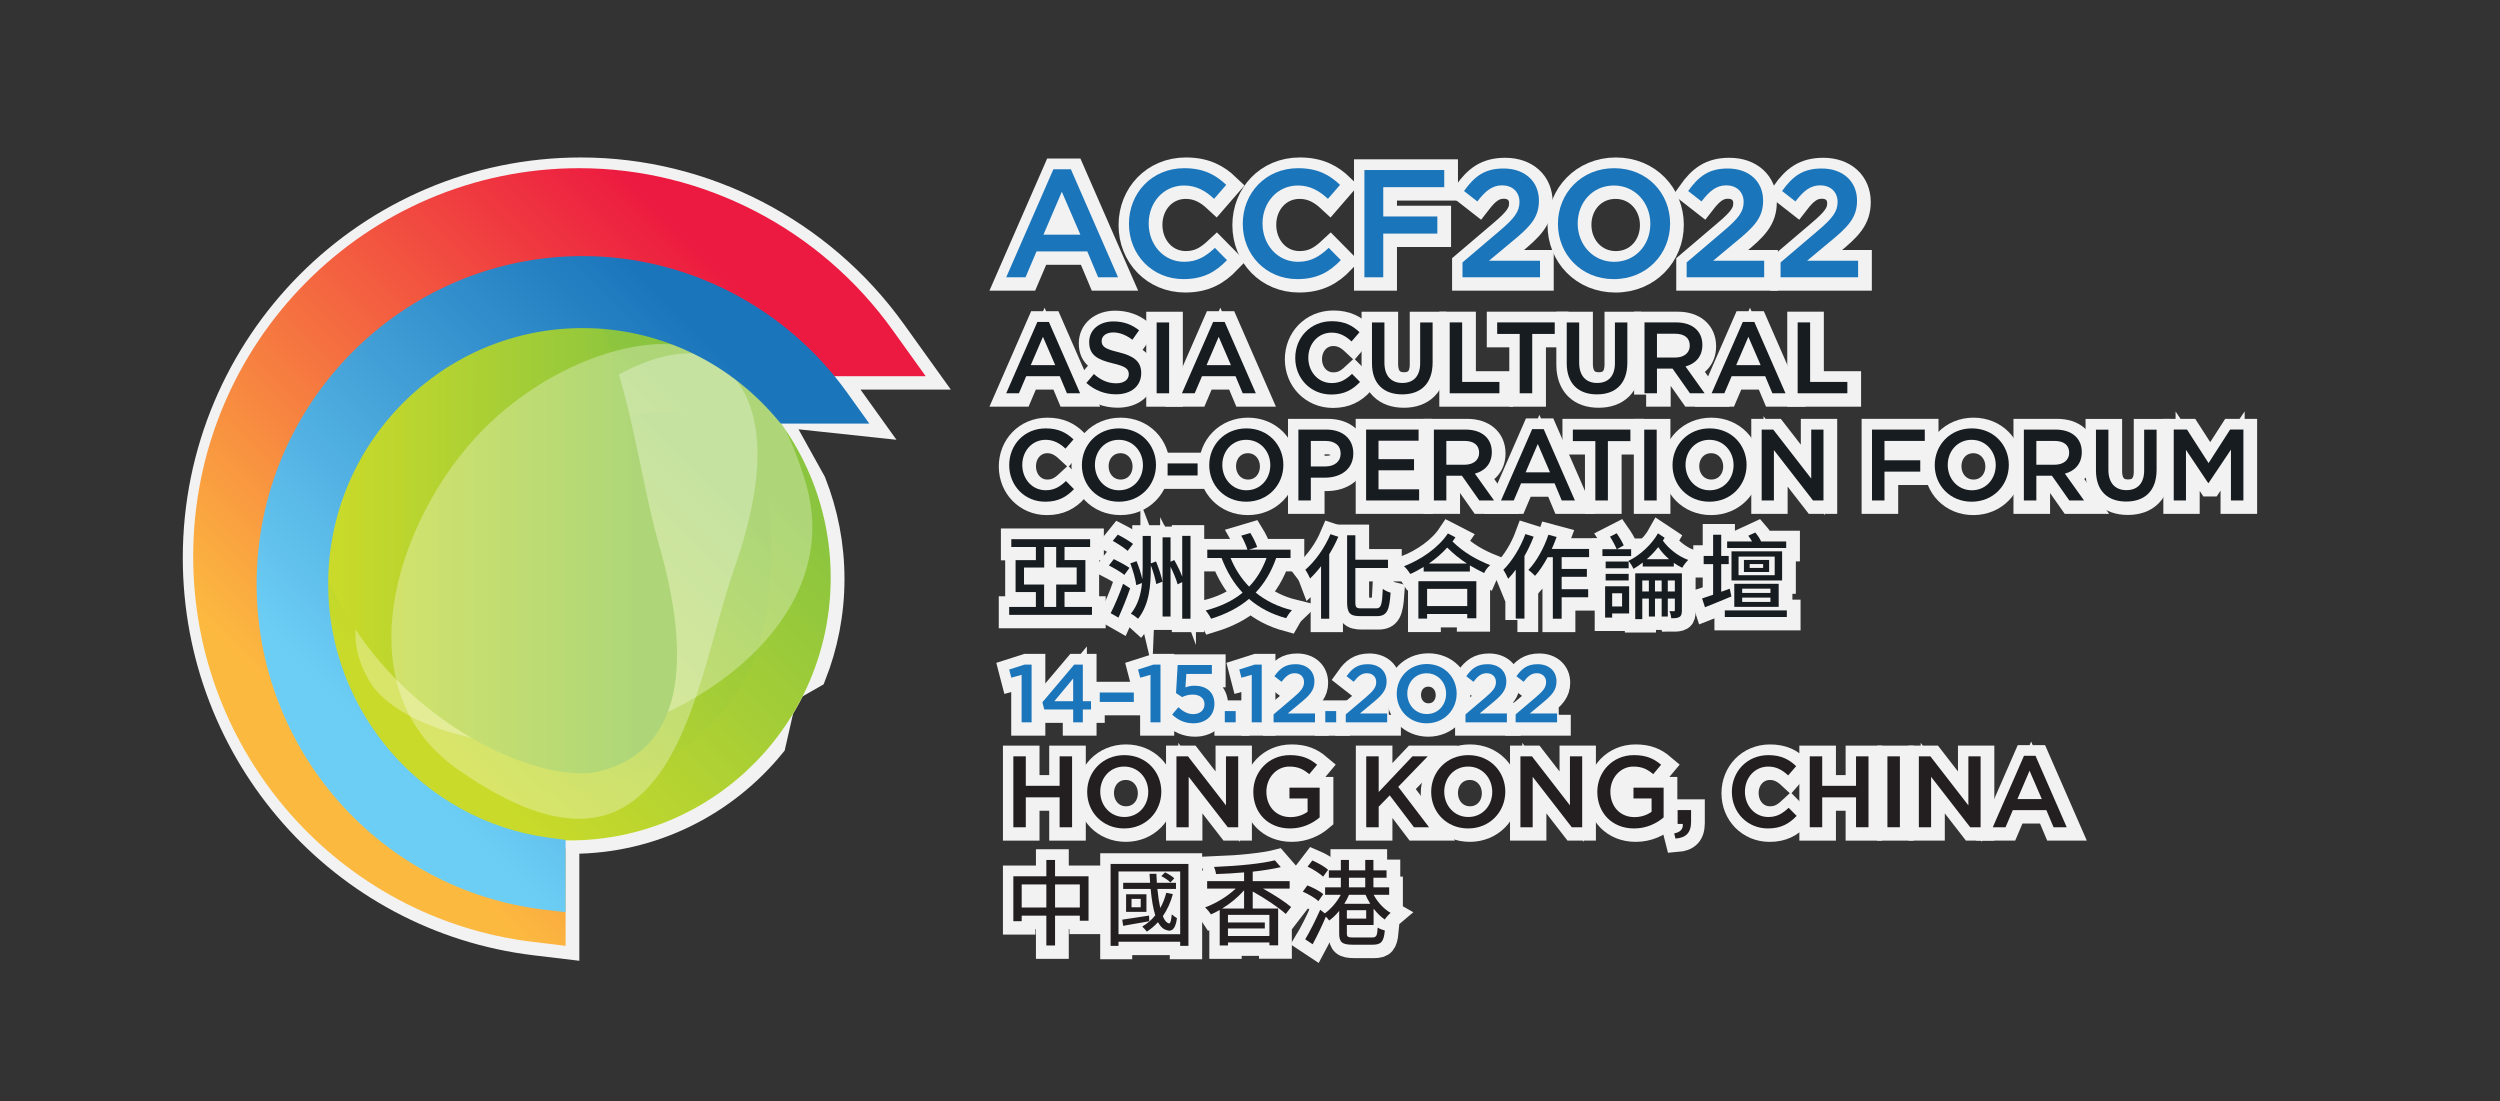 <?xml version="1.0" encoding="utf-8"?>
<!-- Generator: Adobe Illustrator 16.0.0, SVG Export Plug-In . SVG Version: 6.00 Build 0)  -->
<!DOCTYPE svg PUBLIC "-//W3C//DTD SVG 1.1//EN" "http://www.w3.org/Graphics/SVG/1.1/DTD/svg11.dtd">
<svg version="1.1" xmlns="http://www.w3.org/2000/svg" xmlns:xlink="http://www.w3.org/1999/xlink" x="0px" y="0px" width="311px"
	 height="137px" viewBox="0 0 311 137" enable-background="new 0 0 311 137" xml:space="preserve">
<rect x="0" y="0" width="311" height="137" fill="#333333" stroke="none"/>
<g id="Layer_4">
</g>
<g id="Layer_3">
	<g>
		<g>
			<g>
				<polygon fill="#FFFFFF" stroke="#F2F2F2" stroke-width="3" stroke-miterlimit="10" points="127.295,90.021 128.538,90.021 
					128.538,82.844 127.661,82.844 125.747,83.455 126.011,84.471 127.295,84.115 				"/>
				<path fill="#FFFFFF" stroke="#F2F2F2" stroke-width="3" stroke-miterlimit="10" d="M136.048,75.672h-3.414v-1.867h2.596v-3.969
					h-2.596v-1.627h3.185v-0.967h-9.806v0.967h3.057v1.637h-2.525v3.969h2.525v1.857h-3.322v0.98h10.3V75.672z M131.594,75.672
					h-1.499v-2.791h-2.502V70.77h2.513v-2.561h1.488v2.551h2.55v2.121h-2.55V75.672z"/>
				<path fill="#FFFFFF" stroke="#F2F2F2" stroke-width="3" stroke-miterlimit="10" d="M140.714,70.805
					c-0.451-0.313-1.327-0.785-1.95-1.084l-0.61,0.785c0.644,0.334,1.512,0.842,1.926,1.176L140.714,70.805z"/>
				<path fill="#FFFFFF" stroke="#F2F2F2" stroke-width="3" stroke-miterlimit="10" d="M145.823,70.678
					c0.37,0.738,0.727,1.592,0.875,2.182l0.577-0.277v4.555h1.029V66.826h-1.029V71.9c-0.24-0.646-0.622-1.428-0.99-2.064
					l-0.462,0.209v-3.033h-0.993v9.85h0.993V70.678z"/>
				<path fill="#FFFFFF" stroke="#F2F2F2" stroke-width="3" stroke-miterlimit="10" d="M140.795,73.354l-0.876-0.566
					c-0.463,1.318-1.085,2.77-1.545,3.66l0.969,0.551C139.825,75.926,140.38,74.564,140.795,73.354z"/>
				<path fill="#FFFFFF" stroke="#F2F2F2" stroke-width="3" stroke-miterlimit="10" d="M144.013,70.01l-0.647,0.242v-3.414h-1.014
					v3.908c0,0.496-0.013,0.98-0.035,1.479c-0.163-0.691-0.439-1.557-0.726-2.25l-0.774,0.277c0.322,0.842,0.658,1.973,0.738,2.711
					l0.714-0.268c-0.125,1.375-0.482,2.689-1.383,3.818c0.275,0.129,0.691,0.428,0.9,0.623c1.417-1.822,1.579-4.141,1.579-6.391
					v-0.264c0.3,0.771,0.575,1.717,0.681,2.342l0.772-0.301C144.681,71.854,144.357,70.805,144.013,70.01z"/>
				<path fill="#FFFFFF" stroke="#F2F2F2" stroke-width="3" stroke-miterlimit="10" d="M139.262,66.674l-0.625,0.775
					c0.625,0.355,1.455,0.889,1.846,1.242l0.67-0.863C140.726,67.482,139.871,66.986,139.262,66.674z"/>
				<path fill="#FFFFFF" stroke="#F2F2F2" stroke-width="3" stroke-miterlimit="10" d="M160.198,77.068
					c0.172-0.313,0.484-0.76,0.727-0.992c-1.775-0.439-3.274-1.188-4.511-2.193c1.085-1.152,1.938-2.561,2.55-4.301h1.788v-1.037
					h-5.179l1.027-0.324c-0.15-0.471-0.52-1.209-0.855-1.754l-1.128,0.336c0.31,0.543,0.632,1.268,0.772,1.742h-4.996v1.037h1.777
					c0.646,1.686,1.5,3.125,2.617,4.314c-1.221,1.004-2.732,1.719-4.59,2.213c0.219,0.256,0.542,0.748,0.669,1.027
					c1.871-0.576,3.438-1.383,4.719-2.469C156.83,75.754,158.364,76.57,160.198,77.068z M153.289,69.582h4.476
					c-0.521,1.42-1.236,2.594-2.169,3.564C154.616,72.131,153.842,70.943,153.289,69.582z"/>
				<path fill="#FFFFFF" stroke="#F2F2F2" stroke-width="3" stroke-miterlimit="10" d="M172.23,73.424
					c-0.093,1.938-0.198,2.422-0.82,2.422h-1.903c-0.578,0-0.69-0.127-0.69-0.773v-4.244h4.058v-1.025h-4.058v-3.047h-1.028v8.293
					c0,1.387,0.358,1.766,1.627,1.766h2.063c1.305,0,1.571-0.762,1.721-2.918C172.92,73.828,172.483,73.621,172.23,73.424z"/>
				<path fill="#FFFFFF" stroke="#F2F2F2" stroke-width="3" stroke-miterlimit="10" d="M165.713,66.617
					c-0.718,1.707-1.903,3.381-3.127,4.43c0.196,0.254,0.496,0.832,0.587,1.084c0.474-0.438,0.935-0.957,1.373-1.533v6.539h1.016
					v-8.016c0.427-0.705,0.82-1.441,1.13-2.18L165.713,66.617z"/>
				<path fill="#FFFFFF" stroke="#F2F2F2" stroke-width="3" stroke-miterlimit="10" d="M185.582,70.473
					c-1.707-0.684-3.274-1.561-4.684-2.941c0.138-0.174,0.252-0.35,0.368-0.52l-0.945-0.486c-1.174,1.775-3.311,3.242-5.456,4.082
					c0.301,0.266,0.602,0.67,0.785,0.961c0.566-0.244,1.12-0.557,1.661-0.879v0.578h5.746v-0.762
					c0.576,0.346,1.162,0.646,1.774,0.947C184.982,71.105,185.293,70.713,185.582,70.473z M177.956,70.273
					c0.831-0.576,1.615-1.244,2.285-1.984c0.818,0.809,1.615,1.443,2.457,1.984H177.956z"/>
				<path fill="#FFFFFF" stroke="#F2F2F2" stroke-width="3" stroke-miterlimit="10" d="M183.864,77.082v-4.617h-7.208v4.66h1.082
					v-0.576h4.994v0.533H183.864z M177.738,75.557v-2.133h4.994v2.133H177.738z"/>
				<path fill="#FFFFFF" stroke="#F2F2F2" stroke-width="3" stroke-miterlimit="10" d="M188.765,77.125h1.086V69.34
					c0.439-0.771,0.831-1.604,1.142-2.41l-1.026-0.322c-0.621,1.684-1.65,3.367-2.744,4.451c0.182,0.242,0.496,0.842,0.6,1.107
					c0.322-0.334,0.646-0.713,0.943-1.129V77.125z"/>
				<path fill="#FFFFFF" stroke="#F2F2F2" stroke-width="3" stroke-miterlimit="10" d="M193.852,66.965l-1.025-0.275
					c-0.553,1.66-1.477,3.32-2.491,4.383c0.242,0.16,0.657,0.539,0.83,0.727c0.556-0.613,1.084-1.42,1.57-2.322h0.645v7.66h1.095
					v-2.676h3.299v-1.002h-3.299v-1.537h3.139v-0.979h-3.139v-1.467h3.414v-1.025h-4.638
					C193.473,67.967,193.669,67.459,193.852,66.965z"/>
				<path fill="#FFFFFF" stroke="#F2F2F2" stroke-width="3" stroke-miterlimit="10" d="M200.758,76.479h2.111V73.1h-2.988v3.896
					h0.877V76.479z M200.758,73.967h1.234v1.648h-1.234V73.967z"/>
				
					<rect x="199.95" y="70.021" fill="#FFFFFF" stroke="#F2F2F2" stroke-width="3" stroke-miterlimit="10" width="2.861" height="0.842"/>
				<path fill="#FFFFFF" stroke="#F2F2F2" stroke-width="3" stroke-miterlimit="10" d="M208.429,70.645v-0.451
					c0.347,0.23,0.691,0.438,1.048,0.602c0.176-0.313,0.508-0.75,0.751-0.969c-1.233-0.439-2.458-1.408-3.159-2.4
					c0.08-0.127,0.148-0.23,0.219-0.357l-0.831-0.553c-0.75,1.359-2.262,2.768-3.679,3.424c0.229,0.242,0.494,0.682,0.634,0.994
					c0.393-0.221,0.773-0.498,1.153-0.787v0.498H208.429z M206.49,68.232c0.383,0.555,0.841,1.063,1.349,1.5h-2.779
					C205.591,69.283,206.075,68.762,206.49,68.232z"/>
				<path fill="#FFFFFF" stroke="#F2F2F2" stroke-width="3" stroke-miterlimit="10" d="M199.547,69.34h3.574v-0.854h-1.773
					l0.852-0.473c-0.184-0.416-0.541-1.027-0.878-1.51l-0.83,0.424c0.313,0.475,0.66,1.133,0.83,1.559h-1.774V69.34z"/>
				<path fill="#FFFFFF" stroke="#F2F2F2" stroke-width="3" stroke-miterlimit="10" d="M209.432,76.088v-4.604h-5.802v5.699h0.877
					v-2.549h0.818v2.227h0.762v-2.227h0.83v2.227h0.762v-2.227h0.877v1.441c0,0.092-0.023,0.127-0.116,0.127
					c-0.079,0-0.312,0-0.554-0.012c0.116,0.244,0.208,0.637,0.23,0.887c0.45,0,0.774-0.01,1.026-0.17
					C209.374,76.766,209.432,76.504,209.432,76.088z M205.325,73.748h-0.818v-1.375h0.818V73.748z M206.917,73.748h-0.83v-1.375
					h0.83V73.748z M208.556,73.748h-0.877v-1.375h0.877V73.748z"/>
				
					<rect x="199.95" y="71.555" fill="#FFFFFF" stroke="#F2F2F2" stroke-width="3" stroke-miterlimit="10" width="2.861" height="0.818"/>
				
					<rect x="214.775" y="76.098" fill="#FFFFFF" stroke="#F2F2F2" stroke-width="3" stroke-miterlimit="10" width="7.714" height="0.82"/>
				<path fill="#FFFFFF" stroke="#F2F2F2" stroke-width="3" stroke-miterlimit="10" d="M220.286,69.826h-3.135v1.498h3.135V69.826z
					 M219.54,70.816h-1.674v-0.484h1.674V70.816z"/>
				<path fill="#FFFFFF" stroke="#F2F2F2" stroke-width="3" stroke-miterlimit="10" d="M215.385,73.4l-1.061,0.383v-3.439h0.934
					v-1.016h-0.934v-2.639h-1.005v2.639h-1.176v1.016h1.176v3.805c-0.507,0.176-0.979,0.338-1.371,0.463l0.357,1.096
					c0.958-0.369,2.158-0.877,3.287-1.338L215.385,73.4z"/>
				<path fill="#FFFFFF" stroke="#F2F2F2" stroke-width="3" stroke-miterlimit="10" d="M221.903,68.754h-6.299v3.619h6.299V68.754z
					 M220.98,71.717h-4.499V69.41h4.499V71.717z"/>
				<path fill="#FFFFFF" stroke="#F2F2F2" stroke-width="3" stroke-miterlimit="10" d="M221.475,75.662v-2.875h-5.522v2.875H221.475
					z M216.933,73.398h3.517v0.533h-3.517V73.398z M216.933,74.508h3.517v0.543h-3.517V74.508z"/>
				<path fill="#FFFFFF" stroke="#F2F2F2" stroke-width="3" stroke-miterlimit="10" d="M222.409,67.527h-3.124
					c-0.128-0.332-0.438-0.783-0.726-1.115l-0.869,0.402c0.163,0.207,0.338,0.461,0.474,0.713h-3.102v0.811h7.347V67.527z"/>
				<path fill="#FFFFFF" stroke="#F2F2F2" stroke-width="3" stroke-miterlimit="10" d="M127.868,46.963h4.172l0.894,2.129h1.636
					l-3.882-8.875h-1.433l-3.877,8.875h1.582L127.868,46.963z M129.949,42.066l1.527,3.521h-3.042L129.949,42.066z"/>
				<path fill="#FFFFFF" stroke="#F2F2F2" stroke-width="3" stroke-miterlimit="10" d="M139.067,47.85
					c-1.094,0-1.939-0.42-2.78-1.152l-0.937,1.109c1.063,0.943,2.332,1.412,3.682,1.412c1.85,0,3.143-0.984,3.143-2.645
					c0-1.475-0.967-2.141-2.832-2.596c-1.684-0.402-2.089-0.701-2.089-1.395c0-0.594,0.531-1.063,1.436-1.063
					c0.805,0,1.595,0.316,2.389,0.908l0.831-1.174c-0.891-0.711-1.909-1.105-3.194-1.105c-1.752,0-3.014,1.031-3.014,2.568
					c0,1.637,1.062,2.193,2.938,2.648c1.635,0.375,1.989,0.709,1.989,1.357C140.628,47.404,140.025,47.85,139.067,47.85z"/>
				
					<rect x="144.093" y="40.281" fill="#FFFFFF" stroke="#F2F2F2" stroke-width="3" stroke-miterlimit="10" width="1.551" height="8.811"/>
				<path fill="#FFFFFF" stroke="#F2F2F2" stroke-width="3" stroke-miterlimit="10" d="M151.121,40.217l-3.882,8.875h1.59
					l0.907-2.129h4.171l0.892,2.129h1.634l-3.878-8.875H151.121z M150.302,45.588l1.51-3.521l1.521,3.521H150.302z"/>
				<path fill="#FFFFFF" stroke="#F2F2F2" stroke-width="3" stroke-miterlimit="10" d="M165.87,41.547
					c1.003,0,1.765,0.439,2.466,1.096l0.993-1.148c-0.841-0.805-1.823-1.369-3.45-1.369c-2.671,0-4.544,2.049-4.544,4.572
					c0,2.543,1.914,4.549,4.483,4.549c1.645,0,2.656-0.607,3.576-1.563l-0.998-1.008c-0.754,0.703-1.444,1.145-2.526,1.145
					c-1.695,0-2.911-1.408-2.911-3.148C162.959,42.934,164.175,41.547,165.87,41.547z"/>
				<path fill="#FFFFFF" stroke="#F2F2F2" stroke-width="3" stroke-miterlimit="10" d="M170.879,40.281v5.072
					c0,2.555,1.464,3.873,3.756,3.873c2.298,0,3.788-1.318,3.788-3.955v-4.99h-1.55v5.072c0,1.621-0.84,2.453-2.216,2.453
					c-1.389,0-2.229-0.883-2.229-2.518v-5.008H170.879z"/>
				<polygon fill="#FFFFFF" stroke="#F2F2F2" stroke-width="3" stroke-miterlimit="10" points="186.733,47.678 182.098,47.678 
					182.098,40.273 180.55,40.273 180.55,49.092 186.733,49.092 				"/>
				<polygon fill="#FFFFFF" stroke="#F2F2F2" stroke-width="3" stroke-miterlimit="10" points="186.456,41.709 189.257,41.709 
					189.257,49.092 190.815,49.092 190.815,41.709 193.615,41.709 193.615,40.273 186.456,40.273 				"/>
				<path fill="#FFFFFF" stroke="#F2F2F2" stroke-width="3" stroke-miterlimit="10" d="M195.108,40.281v5.072
					c0,2.555,1.462,3.873,3.757,3.873c2.304,0,3.784-1.318,3.784-3.955v-4.99h-1.546v5.072c0,1.621-0.842,2.453-2.215,2.453
					c-1.385,0-2.232-0.883-2.232-2.518v-5.008H195.108z"/>
				<path fill="#FFFFFF" stroke="#F2F2F2" stroke-width="3" stroke-miterlimit="10" d="M204.781,49.092h1.551v-3.074h1.936
					l2.166,3.074h1.829l-2.38-3.338c1.233-0.336,2.101-1.219,2.101-2.684c0-1.723-1.249-2.797-3.271-2.797h-3.931V49.092z
					 M206.332,41.684h2.251c1.148,0,1.832,0.506,1.832,1.479c0,0.9-0.709,1.484-1.816,1.484h-2.267V41.684z"/>
				<path fill="#FFFFFF" stroke="#F2F2F2" stroke-width="3" stroke-miterlimit="10" d="M219.794,46.963l0.896,2.129h1.632
					l-3.88-8.875h-1.432l-3.879,8.875h1.584l0.908-2.129H219.794z M217.703,42.066l1.525,3.521h-3.039L217.703,42.066z"/>
				<polygon fill="#FFFFFF" stroke="#F2F2F2" stroke-width="3" stroke-miterlimit="10" points="230.019,47.678 225.386,47.678 
					225.386,40.273 223.835,40.273 223.835,49.092 230.019,49.092 				"/>
				<path fill="#FFFFFF" stroke="#F2F2F2" stroke-width="3" stroke-miterlimit="10" d="M130.288,54.879
					c1.001,0,1.759,0.441,2.467,1.098l0.993-1.148c-0.848-0.807-1.827-1.371-3.451-1.371c-2.673,0-4.547,2.051-4.547,4.572
					c0,2.545,1.914,4.549,4.482,4.549c1.65,0,2.659-0.605,3.576-1.561l-0.994-1.008c-0.752,0.701-1.452,1.145-2.526,1.145
					c-1.689,0-2.911-1.41-2.911-3.15C127.377,56.268,128.599,54.879,130.288,54.879z"/>
				<path fill="#FFFFFF" stroke="#F2F2F2" stroke-width="3" stroke-miterlimit="10" d="M139.392,62.578
					c2.706,0,4.621-2.08,4.621-4.574c0-2.49-1.891-4.547-4.605-4.547c-2.701,0-4.614,2.074-4.614,4.572
					C134.793,60.523,136.677,62.578,139.392,62.578z M139.392,54.879c1.747,0,2.998,1.43,2.998,3.15
					c0,1.727-1.225,3.127-2.982,3.127c-1.746,0-2.994-1.43-2.994-3.152C136.414,56.279,137.642,54.879,139.392,54.879z"/>
				
					<rect x="145.457" y="57.816" fill="#FFFFFF" stroke="#F2F2F2" stroke-width="3" stroke-miterlimit="10" width="3.731" height="1.5"/>
				<path fill="#FFFFFF" stroke="#F2F2F2" stroke-width="3" stroke-miterlimit="10" d="M150.635,58.029
					c0,2.494,1.884,4.549,4.598,4.549c2.705,0,4.623-2.08,4.623-4.574c0-2.49-1.892-4.547-4.597-4.547
					C152.548,53.457,150.635,55.531,150.635,58.029z M155.234,54.879c1.748,0,2.998,1.43,2.998,3.15
					c0,1.727-1.226,3.127-2.972,3.127c-1.755,0-2.997-1.43-2.997-3.152C152.263,56.279,153.485,54.879,155.234,54.879z"/>
				<path fill="#FFFFFF" stroke="#F2F2F2" stroke-width="3" stroke-miterlimit="10" d="M168.56,56.57
					c0-1.803-1.303-2.965-3.355-2.965h-3.477v8.818h1.547V59.59h1.756C166.968,59.59,168.56,58.557,168.56,56.57z M165.081,58.193
					h-1.807v-3.176h1.807c1.163,0,1.902,0.547,1.902,1.592C166.984,57.551,166.255,58.193,165.081,58.193z"/>
				<polygon fill="#FFFFFF" stroke="#F2F2F2" stroke-width="3" stroke-miterlimit="10" points="176.745,61.037 171.693,61.037 
					171.693,58.672 176.113,58.672 176.113,57.285 171.693,57.285 171.693,54.992 176.677,54.992 176.677,53.605 170.149,53.605 
					170.149,62.424 176.745,62.424 				"/>
				<path fill="#FFFFFF" stroke="#F2F2F2" stroke-width="3" stroke-miterlimit="10" d="M183.682,59.088
					c1.237-0.338,2.106-1.219,2.106-2.684c0-1.723-1.249-2.799-3.28-2.799h-3.927v8.818h1.548V59.35h1.94l2.164,3.074h1.829
					L183.682,59.088z M180.129,57.979v-2.961h2.255c1.143,0,1.828,0.504,1.828,1.479c0,0.9-0.704,1.482-1.814,1.482H180.129z"/>
				<path fill="#FFFFFF" stroke="#F2F2F2" stroke-width="3" stroke-miterlimit="10" d="M190.81,53.549l-3.876,8.875h1.587
					l0.906-2.127h4.171l0.892,2.127h1.635l-3.879-8.875H190.81z M189.994,58.922l1.512-3.523l1.519,3.523H189.994z"/>
				<polygon fill="#FFFFFF" stroke="#F2F2F2" stroke-width="3" stroke-miterlimit="10" points="200.227,62.424 200.227,55.043 
					203.028,55.043 203.028,53.605 195.868,53.605 195.868,55.043 198.669,55.043 198.669,62.424 				"/>
				
					<rect x="204.748" y="53.613" fill="#FFFFFF" stroke="#F2F2F2" stroke-width="3" stroke-miterlimit="10" width="1.551" height="8.811"/>
				<path fill="#FFFFFF" stroke="#F2F2F2" stroke-width="3" stroke-miterlimit="10" d="M217.483,58.004
					c0-2.49-1.885-4.547-4.597-4.547c-2.708,0-4.617,2.074-4.617,4.572c0,2.494,1.883,4.549,4.596,4.549
					C215.57,62.578,217.483,60.498,217.483,58.004z M209.887,58.004c0-1.725,1.225-3.125,2.978-3.125c1.75,0,3,1.43,3,3.15
					c0,1.727-1.224,3.127-2.979,3.127C211.137,61.156,209.887,59.727,209.887,58.004z"/>
				<polygon fill="#FFFFFF" stroke="#F2F2F2" stroke-width="3" stroke-miterlimit="10" points="227.048,62.424 227.048,53.605 
					225.522,53.605 225.522,59.701 220.798,53.605 219.359,53.605 219.359,62.424 220.881,62.424 220.881,56.156 225.746,62.424 
									"/>
				<polygon fill="#FFFFFF" stroke="#F2F2F2" stroke-width="3" stroke-miterlimit="10" points="239.086,57.426 234.636,57.426 
					234.636,55.018 239.65,55.018 239.65,53.605 233.085,53.605 233.085,62.424 234.636,62.424 234.636,58.836 239.086,58.836 				
					"/>
				<path fill="#FFFFFF" stroke="#F2F2F2" stroke-width="3" stroke-miterlimit="10" d="M245.479,62.578
					c2.714,0,4.626-2.08,4.626-4.574c0-2.49-1.887-4.547-4.603-4.547c-2.706,0-4.614,2.074-4.614,4.572
					C240.888,60.523,242.771,62.578,245.479,62.578z M245.479,54.879c1.749,0,2.998,1.43,2.998,3.15
					c0,1.727-1.222,3.127-2.975,3.127s-2.997-1.43-2.997-3.152C242.505,56.279,243.73,54.879,245.479,54.879z"/>
				<path fill="#FFFFFF" stroke="#F2F2F2" stroke-width="3" stroke-miterlimit="10" d="M259.182,56.404
					c0-1.723-1.246-2.799-3.274-2.799h-3.933v8.818h1.553V59.35h1.938l2.164,3.074h1.832l-2.381-3.336
					C258.315,58.75,259.182,57.869,259.182,56.404z M253.528,57.979v-2.961h2.252c1.153,0,1.832,0.504,1.832,1.479
					c0,0.9-0.711,1.482-1.816,1.482H253.528z"/>
				<path fill="#FFFFFF" stroke="#F2F2F2" stroke-width="3" stroke-miterlimit="10" d="M266.941,58.688
					c0,1.621-0.842,2.453-2.215,2.453c-1.384,0-2.234-0.883-2.234-2.52v-5.008h-1.548v5.074c0,2.555,1.464,3.873,3.759,3.873
					c2.304,0,3.785-1.318,3.785-3.955v-4.992h-1.547V58.688z"/>
				<polygon fill="#FFFFFF" stroke="#F2F2F2" stroke-width="3" stroke-miterlimit="10" points="277.634,53.604 274.952,57.773 
					272.268,53.604 270.619,53.604 270.619,62.424 272.142,62.424 272.142,56.131 274.901,60.258 274.952,60.258 277.736,56.105 
					277.736,62.424 279.286,62.424 279.286,53.604 				"/>
				<path fill="#FFFFFF" stroke="#F2F2F2" stroke-width="3" stroke-miterlimit="10" d="M129.153,31.439h6.31l1.353,3.221h2.477
					l-5.871-13.438h-2.173l-5.87,13.438h2.402L129.153,31.439z M132.298,24.023l2.306,5.338h-4.593L132.298,24.023z"/>
				<path fill="#FFFFFF" stroke="#F2F2F2" stroke-width="3" stroke-miterlimit="10" d="M147.433,34.889
					c2.495,0,4.021-0.916,5.413-2.363L151.341,31c-1.145,1.066-2.193,1.734-3.834,1.734c-2.552,0-4.402-2.135-4.402-4.764
					c0-2.631,1.85-4.727,4.402-4.727c1.526,0,2.669,0.666,3.736,1.658l1.507-1.736c-1.276-1.219-2.765-2.076-5.222-2.076
					c-4.042,0-6.879,3.105-6.879,6.918C140.648,31.859,143.542,34.889,147.433,34.889z"/>
				<path fill="#FFFFFF" stroke="#F2F2F2" stroke-width="3" stroke-miterlimit="10" d="M161.592,34.889
					c2.498,0,4.02-0.916,5.415-2.363L165.5,31c-1.144,1.066-2.192,1.734-3.832,1.734c-2.554,0-4.403-2.135-4.403-4.764
					c0-2.631,1.85-4.727,4.403-4.727c1.524,0,2.668,0.666,3.735,1.658l1.505-1.736c-1.273-1.219-2.764-2.076-5.222-2.076
					c-4.04,0-6.88,3.105-6.88,6.918C154.807,31.859,157.703,34.889,161.592,34.889z"/>
				<polygon fill="#FFFFFF" stroke="#F2F2F2" stroke-width="3" stroke-miterlimit="10" points="172.283,29.227 179.013,29.227 
					179.013,27.094 172.283,27.094 172.283,23.451 179.87,23.451 179.87,21.318 169.939,21.318 169.939,34.66 172.283,34.66 				"/>
				<path fill="#FFFFFF" stroke="#F2F2F2" stroke-width="3" stroke-miterlimit="10" d="M191.783,32.602h-6.348l2.744-2.287
					c2.364-1.924,3.47-3.068,3.47-5.184c0-2.385-1.734-4.002-4.403-4.002c-2.383,0-3.641,1.008-4.918,2.801l1.658,1.295
					c1.029-1.334,1.868-2.002,3.088-2.002c1.221,0,2.155,0.764,2.155,2.08c0,1.201-0.668,2.059-2.497,3.602l-4.594,3.908v1.848
					h9.645V32.602z"/>
				<path fill="#FFFFFF" stroke="#F2F2F2" stroke-width="3" stroke-miterlimit="10" d="M200.971,34.891
					c4.099,0,6.996-3.146,6.996-6.92s-2.859-6.881-6.958-6.881c-4.098,0-6.995,3.145-6.995,6.918
					C194.014,31.783,196.873,34.891,200.971,34.891z M200.971,23.244c2.649,0,4.537,2.154,4.537,4.764
					c0,2.613-1.85,4.727-4.499,4.727s-4.537-2.152-4.537-4.764S198.322,23.244,200.971,23.244z"/>
				<path fill="#FFFFFF" stroke="#F2F2F2" stroke-width="3" stroke-miterlimit="10" d="M219.67,32.602h-6.347l2.744-2.287
					c2.363-1.924,3.47-3.068,3.47-5.184c0-2.385-1.735-4.002-4.404-4.002c-2.382,0-3.64,1.008-4.917,2.801l1.658,1.295
					c1.029-1.334,1.868-2.002,3.088-2.002c1.219,0,2.154,0.764,2.154,2.08c0,1.201-0.668,2.059-2.498,3.602l-4.593,3.908v1.848
					h9.645V32.602z"/>
				<path fill="#FFFFFF" stroke="#F2F2F2" stroke-width="3" stroke-miterlimit="10" d="M231.356,32.602h-6.349l2.746-2.287
					c2.363-1.924,3.469-3.068,3.469-5.184c0-2.385-1.736-4.002-4.403-4.002c-2.384,0-3.64,1.008-4.919,2.801l1.659,1.295
					c1.029-1.334,1.868-2.002,3.089-2.002c1.22,0,2.153,0.764,2.153,2.08c0,1.201-0.668,2.059-2.498,3.602l-4.593,3.908v1.848h9.646
					V32.602z"/>
				<path fill="#FFFFFF" stroke="#F2F2F2" stroke-width="3" stroke-miterlimit="10" d="M134.911,90.021v-1.598h1.019v-1.027h-1.019
					v-4.553h-1.07l-3.961,4.684l0.234,0.896h3.595v1.598H134.911z M131.366,87.396l2.342-2.822v2.822H131.366z"/>
				
					<rect x="137.017" y="86.314" fill="#FFFFFF" stroke="#F2F2F2" stroke-width="3" stroke-miterlimit="10" width="4.236" height="1.172"/>
				<polygon fill="#FFFFFF" stroke="#F2F2F2" stroke-width="3" stroke-miterlimit="10" points="144.571,90.021 144.571,82.844 
					143.696,82.844 141.781,83.455 142.046,84.471 143.329,84.115 143.329,90.021 				"/>
				<path fill="#FFFFFF" stroke="#F2F2F2" stroke-width="3" stroke-miterlimit="10" d="M148.634,89.004
					c-0.662,0-1.263-0.326-1.833-0.855l-0.774,0.906c0.671,0.652,1.527,1.09,2.617,1.09c1.578,0,2.638-0.957,2.638-2.424
					c0-1.518-1.08-2.25-2.474-2.25c-0.479,0-0.795,0.082-1.13,0.203l0.112-1.67h3.177v-1.109h-4.256l-0.204,3.492l0.753,0.498
					c0.367-0.172,0.805-0.314,1.314-0.314c0.886,0,1.477,0.457,1.477,1.191C150.049,88.516,149.489,89.004,148.634,89.004z"/>
				
					<rect x="152.572" y="88.627" fill="#FFFFFF" stroke="#F2F2F2" stroke-width="3" stroke-miterlimit="10" width="1.355" height="1.395"/>
				<polygon fill="#FFFFFF" stroke="#F2F2F2" stroke-width="3" stroke-miterlimit="10" points="157.164,90.021 157.164,82.844 
					156.288,82.844 154.374,83.455 154.638,84.471 155.922,84.115 155.922,90.021 				"/>
				<path fill="#FFFFFF" stroke="#F2F2F2" stroke-width="3" stroke-miterlimit="10" d="M163.721,84.932
					c0-1.273-0.926-2.139-2.353-2.139c-1.273,0-1.945,0.539-2.627,1.496l0.886,0.693c0.55-0.715,0.998-1.07,1.649-1.07
					c0.652,0,1.151,0.406,1.151,1.109c0,0.643-0.356,1.102-1.335,1.926l-2.453,2.086v0.988h5.153v-1.1h-3.393l1.467-1.223
					C163.13,86.672,163.721,86.061,163.721,84.932z"/>
				
					<rect x="165.073" y="88.627" fill="#FFFFFF" stroke="#F2F2F2" stroke-width="3" stroke-miterlimit="10" width="1.354" height="1.395"/>
				<path fill="#FFFFFF" stroke="#F2F2F2" stroke-width="3" stroke-miterlimit="10" d="M172.771,88.922h-3.391l1.467-1.223
					c1.263-1.027,1.854-1.639,1.854-2.768c0-1.273-0.928-2.139-2.353-2.139c-1.272,0-1.945,0.539-2.628,1.496l0.887,0.693
					c0.55-0.715,0.997-1.07,1.649-1.07c0.651,0,1.15,0.406,1.15,1.109c0,0.643-0.356,1.102-1.333,1.926l-2.456,2.086v0.988h5.153
					V88.922z"/>
				<path fill="#FFFFFF" stroke="#F2F2F2" stroke-width="3" stroke-miterlimit="10" d="M173.962,86.467
					c0,2.018,1.526,3.678,3.716,3.678s3.737-1.68,3.737-3.697c0-2.016-1.527-3.676-3.717-3.676S173.962,84.451,173.962,86.467z
					 M180.102,86.467c0,1.396-0.988,2.525-2.403,2.525c-1.417,0-2.425-1.148-2.425-2.545c0-1.395,0.988-2.525,2.404-2.525
					C179.093,83.922,180.102,85.072,180.102,86.467z"/>
				<path fill="#FFFFFF" stroke="#F2F2F2" stroke-width="3" stroke-miterlimit="10" d="M185.74,87.699
					c1.264-1.027,1.854-1.639,1.854-2.768c0-1.273-0.928-2.139-2.352-2.139c-1.274,0-1.946,0.539-2.629,1.496l0.887,0.693
					c0.55-0.715,0.998-1.07,1.649-1.07s1.151,0.406,1.151,1.109c0,0.643-0.356,1.102-1.334,1.926l-2.454,2.086v0.988h5.152v-1.1
					h-3.391L185.74,87.699z"/>
				<path fill="#FFFFFF" stroke="#F2F2F2" stroke-width="3" stroke-miterlimit="10" d="M193.906,88.922h-3.392l1.466-1.223
					c1.263-1.027,1.854-1.639,1.854-2.768c0-1.273-0.928-2.139-2.353-2.139c-1.273,0-1.946,0.539-2.628,1.496l0.886,0.693
					c0.551-0.715,0.998-1.07,1.65-1.07c0.651,0,1.151,0.406,1.151,1.109c0,0.643-0.357,1.102-1.335,1.926l-2.454,2.086v0.988h5.153
					V88.922z"/>
				<polygon fill="#FFFFFF" stroke="#F2F2F2" stroke-width="3" stroke-miterlimit="10" points="133.573,103.074 133.573,94.256 
					132.023,94.256 132.023,97.922 127.816,97.922 127.816,94.256 126.266,94.256 126.266,103.074 127.816,103.074 127.816,99.357 
					132.023,99.357 132.023,103.074 				"/>
				<path fill="#FFFFFF" stroke="#F2F2F2" stroke-width="3" stroke-miterlimit="10" d="M144.674,98.652
					c0-2.494-1.89-4.547-4.598-4.547c-2.709,0-4.624,2.078-4.624,4.574c0,2.494,1.89,4.547,4.599,4.547
					C142.759,103.227,144.674,101.148,144.674,98.652z M137.077,98.652c0-1.725,1.222-3.125,2.973-3.125s2.998,1.424,2.998,3.152
					c0,1.725-1.222,3.123-2.973,3.123C138.324,101.803,137.077,100.379,137.077,98.652z"/>
				<polygon fill="#FFFFFF" stroke="#F2F2F2" stroke-width="3" stroke-miterlimit="10" points="154.238,103.074 154.238,94.256 
					152.715,94.256 152.715,100.354 147.99,94.256 146.554,94.256 146.554,103.074 148.078,103.074 148.078,96.801 152.941,103.074 
									"/>
				<path fill="#FFFFFF" stroke="#F2F2F2" stroke-width="3" stroke-miterlimit="10" d="M160.691,103.227
					c1.563,0,2.811-0.631,3.679-1.375V98.15h-3.755v1.346h2.256v1.652c-0.542,0.402-1.297,0.666-2.129,0.666
					c-1.802,0-2.998-1.334-2.998-3.162c0-1.713,1.234-3.125,2.858-3.125c1.121,0,1.79,0.367,2.471,0.945l0.982-1.172
					c-0.908-0.768-1.853-1.195-3.39-1.195c-2.659,0-4.548,2.09-4.548,4.574C156.117,101.262,157.932,103.227,160.691,103.227z"/>
				<polygon fill="#FFFFFF" stroke="#F2F2F2" stroke-width="3" stroke-miterlimit="10" points="177.814,94.256 175.912,94.256 
					171.716,98.689 171.716,94.256 170.166,94.256 170.166,103.074 171.716,103.074 171.716,100.518 173.09,99.107 176.101,103.074 
					177.978,103.074 174.148,98.047 				"/>
				<path fill="#FFFFFF" stroke="#F2F2F2" stroke-width="3" stroke-miterlimit="10" d="M182.868,94.105
					c-2.708,0-4.623,2.078-4.623,4.574c0,2.494,1.889,4.547,4.599,4.547c2.708,0,4.622-2.078,4.622-4.574
					C187.466,96.158,185.577,94.105,182.868,94.105z M182.868,101.803c-1.751,0-2.998-1.424-2.998-3.15
					c0-1.725,1.222-3.125,2.974-3.125c1.751,0,2.998,1.424,2.998,3.152C185.842,100.404,184.62,101.803,182.868,101.803z"/>
				<polygon fill="#FFFFFF" stroke="#F2F2F2" stroke-width="3" stroke-miterlimit="10" points="195.507,100.354 190.782,94.256 
					189.346,94.256 189.346,103.074 190.871,103.074 190.871,96.801 195.734,103.074 197.031,103.074 197.031,94.256 
					195.507,94.256 				"/>
				<path fill="#FFFFFF" stroke="#F2F2F2" stroke-width="3" stroke-miterlimit="10" d="M203.408,99.496h2.255v1.652
					c-0.542,0.402-1.299,0.666-2.13,0.666c-1.801,0-2.998-1.334-2.998-3.162c0-1.713,1.234-3.125,2.86-3.125
					c1.121,0,1.788,0.367,2.469,0.945l0.982-1.172c-0.906-0.768-1.852-1.195-3.389-1.195c-2.658,0-4.548,2.09-4.548,4.574
					c0,2.582,1.814,4.547,4.573,4.547c1.562,0,2.809-0.631,3.678-1.375V98.15h-3.753V99.496z"/>
				<path fill="#FFFFFF" stroke="#F2F2F2" stroke-width="3" stroke-miterlimit="10" d="M208.903,102.662h0.643
					c0.063,0.641-0.302,1.033-1.071,1.184l0.164,0.643c1.272-0.102,1.939-0.693,1.939-2.092v-1.459h-1.675V102.662z"/>
				<path fill="#FFFFFF" stroke="#F2F2F2" stroke-width="3" stroke-miterlimit="10" d="M220.185,101.803
					c-1.689,0-2.911-1.41-2.911-3.15c0-1.738,1.222-3.125,2.911-3.125c1.008,0,1.763,0.441,2.468,1.098l0.996-1.146
					c-0.844-0.807-1.828-1.373-3.452-1.373c-2.671,0-4.547,2.053-4.547,4.574c0,2.543,1.914,4.547,4.484,4.547
					c1.649,0,2.657-0.605,3.578-1.563l-0.996-1.008C221.959,101.361,221.267,101.803,220.185,101.803z"/>
				<polygon fill="#FFFFFF" stroke="#F2F2F2" stroke-width="3" stroke-miterlimit="10" points="231.096,97.922 226.89,97.922 
					226.89,94.256 225.34,94.256 225.34,103.074 226.89,103.074 226.89,99.357 231.096,99.357 231.096,103.074 232.647,103.074 
					232.647,94.256 231.096,94.256 				"/>
				
					<rect x="235.003" y="94.256" fill="#FFFFFF" stroke="#F2F2F2" stroke-width="3" stroke-miterlimit="10" width="1.551" height="8.818"/>
				<polygon fill="#FFFFFF" stroke="#F2F2F2" stroke-width="3" stroke-miterlimit="10" points="245.072,100.354 240.347,94.256 
					238.911,94.256 238.911,103.074 240.434,103.074 240.434,96.801 245.297,103.074 246.595,103.074 246.595,94.256 
					245.072,94.256 				"/>
				<path fill="#FFFFFF" stroke="#F2F2F2" stroke-width="3" stroke-miterlimit="10" d="M251.99,94.193l-3.879,8.881h1.587
					l0.905-2.129h4.171l0.895,2.129h1.638l-3.881-8.881H251.99z M251.172,99.572l1.511-3.527l1.525,3.527H251.172z"/>
				<path fill="#FFFFFF" stroke="#F2F2F2" stroke-width="3" stroke-miterlimit="10" d="M131.456,107.146h-1.085v2.029h-4.105v5.588
					h1.038v-0.688h3.067v3.707h1.085v-3.707h3.08v0.629h1.084v-5.529h-4.165V107.146z M130.371,113.061h-3.067v-2.869h3.067V113.061
					z M134.536,110.191v2.869h-3.08v-2.869H134.536z"/>
				<path fill="#FFFFFF" stroke="#F2F2F2" stroke-width="3" stroke-miterlimit="10" d="M146.29,109.43
					c-0.27-0.262-0.779-0.564-1.152-0.742l-0.467,0.469c0.394,0.199,0.886,0.516,1.127,0.787L146.29,109.43z"/>
				<path fill="#FFFFFF" stroke="#F2F2F2" stroke-width="3" stroke-miterlimit="10" d="M143.174,114.771l-0.023-0.707
					c-1.16,0.184-2.463,0.387-3.334,0.506l0.11,0.77c0.307-0.055,0.639-0.113,0.989-0.176c0.695-0.127,1.482-0.268,2.242-0.393
					H143.174z"/>
				<path fill="#FFFFFF" stroke="#F2F2F2" stroke-width="3" stroke-miterlimit="10" d="M138.367,117.83h0.98v-0.514h7.675v0.514
					h1.026v-10.186h-9.682V117.83z M139.347,108.578h7.675v7.805h-7.675V108.578z"/>
				<path fill="#FFFFFF" stroke="#F2F2F2" stroke-width="3" stroke-miterlimit="10" d="M145.712,115.027
					c-0.023,0.016-0.048,0.02-0.072,0.012c-0.299-0.059-0.567-0.365-0.773-0.889l-0.005-0.012l0.007-0.01
					c0.554-0.807,0.971-1.727,1.24-2.734l-0.819-0.166c-0.182,0.703-0.418,1.305-0.72,1.84l-0.03,0.055l-0.013-0.061
					c-0.14-0.652-0.257-1.443-0.339-2.289l-0.002-0.025h2.312v-0.758h-2.379l-0.001-0.023c-0.021-0.34-0.046-0.723-0.058-1.098
					h-0.851l0.027,0.422c0.014,0.225,0.028,0.449,0.042,0.674l0.001,0.025h-3.35v0.758h3.416l0.002,0.021
					c0.131,1.383,0.318,2.445,0.57,3.248l0.003,0.014l-0.007,0.008c-0.205,0.262-0.435,0.504-0.684,0.721h0.009l-0.065,0.053
					c-0.265,0.221-0.558,0.428-0.873,0.617c0.175,0.156,0.455,0.471,0.573,0.629c0.496-0.318,0.955-0.705,1.364-1.15l0.022-0.023
					l0.016,0.029c0.287,0.523,0.639,0.846,1.047,0.955c0.256,0.102,0.48,0.098,0.667-0.014c0.322-0.191,0.535-0.684,0.632-1.467
					c-0.183-0.105-0.47-0.311-0.645-0.477C145.912,114.58,145.823,114.955,145.712,115.027z"/>
				<path fill="#FFFFFF" stroke="#F2F2F2" stroke-width="3" stroke-miterlimit="10" d="M140.292,111.414v2.191h2.532v-2.191H140.292
					z M142.111,113.033h-1.142v-1.049h1.142V113.033z"/>
				<path fill="#FFFFFF" stroke="#F2F2F2" stroke-width="3" stroke-miterlimit="10" d="M157.331,110.711h3.309v-0.932h-4.596v-1.176
					l0.021-0.002c1.281-0.141,2.48-0.334,3.471-0.564l-0.735-0.846c-1.553,0.391-4.379,0.699-7.573,0.824
					c0.116,0.246,0.227,0.637,0.253,0.889c1.143-0.037,2.308-0.107,3.464-0.211h0.026v1.086h-4.596v0.932h3.545l-0.042,0.041
					c-1.002,0.943-2.402,1.799-3.751,2.289c0.235,0.221,0.55,0.6,0.724,0.873c0.275-0.119,0.677-0.303,1.052-0.527l0.035-0.021
					v4.416h1.027v-0.373h5.156v0.361h1.085v-4.584h-3.161v-2.115l0.034,0.02c1.606,0.895,3.241,2.008,4.08,2.771l0.66-0.859
					c-0.679-0.592-1.92-1.408-3.411-2.246L157.331,110.711z M152.24,113.186l0.071-0.043c0.964-0.586,1.895-1.359,2.619-2.178
					l0.041-0.045v2.266H152.24z M158.12,113.979v2.625h-5.156v-0.934h4.585v-0.748h-4.585v-0.943H158.12z"/>
				<path fill="#FFFFFF" stroke="#F2F2F2" stroke-width="3" stroke-miterlimit="10" d="M165.416,108.371
					c-0.432-0.412-1.31-0.889-1.956-1.164l-0.589,0.768c0.711,0.336,1.53,0.863,1.932,1.246L165.416,108.371z"/>
				<path fill="#FFFFFF" stroke="#F2F2F2" stroke-width="3" stroke-miterlimit="10" d="M171.108,111.518l-0.019-0.035h1.929v-0.932
					h-1.959v-1.189h1.633v-0.924h-1.633v-1.295h-1.017v1.295h-2.028v-1.295h-1.005v1.295h-1.492v0.924h1.492v1.189h-1.959v0.932
					h1.941l-0.019,0.033c-0.451,0.857-1.195,1.725-1.942,2.26l-0.016,0.01l-0.013-0.01l-0.56-0.438
					c-0.577,1.313-1.324,2.783-1.868,3.68l0.929,0.615c0.559-1.039,1.152-2.277,1.631-3.406l0.015-0.031l0.023,0.025
					c0.174,0.186,0.303,0.34,0.386,0.461c0.417-0.305,0.831-0.701,1.202-1.148l0.041-0.051v2.807c0,1.1,0.365,1.4,1.702,1.4h2.438
					c1.091,0,1.409-0.365,1.539-1.768c-0.264-0.068-0.64-0.207-0.888-0.361c-0.061,1.057-0.168,1.23-0.732,1.23h-2.274
					c-0.705,0-0.828-0.078-0.828-0.514v-1.039h3.325v-2.039l0.041,0.053c0.416,0.537,0.882,0.984,1.351,1.301
					c0.169-0.279,0.497-0.635,0.724-0.826C172.402,113.277,171.603,112.436,171.108,111.518z M168.014,109.361h2.028v1.189h-2.028
					V109.361z M170.159,114.445h-2.402v-1.049h2.402V114.445z M167.436,112.602l0.021-0.033c0.249-0.416,0.427-0.758,0.558-1.07
					l0.007-0.016h2.061l0.007,0.016c0.131,0.313,0.308,0.652,0.558,1.07l0.021,0.033H167.436z"/>
				<path fill="#FFFFFF" stroke="#F2F2F2" stroke-width="3" stroke-miterlimit="10" d="M164.821,111.393
					c-0.453-0.385-1.33-0.832-1.978-1.082l-0.567,0.777c0.722,0.311,1.546,0.809,1.942,1.178L164.821,111.393z"/>
				<path fill="#FFFFFF" stroke="#F2F2F2" stroke-width="3" stroke-miterlimit="10" d="M111.235,41.211
					c-9.029-12.6-23.596-20.121-38.965-20.121c-26.487,0-48.031,21.67-48.031,48.305c0,24.441,18.193,45.061,42.312,47.953
					l4.017,0.482v-4.184v-7.904v-1.039c0.165,0.002,0.327,0.012,0.492,0.012c10.149,0,19.208-4.682,25.167-12.016l1.507-6.594
					l3.524-2.014c1.475-3.734,2.295-7.801,2.296-12.063c0-4.264-0.82-8.332-2.296-12.066l-4.634-8.354l11.727,1.252l-2.752-3.84
					c-0.505-0.705-1.033-1.389-1.578-2.055h11.341L111.235,41.211z"/>
			</g>
		</g>
	</g>
</g>
<g id="Layer_2">
	<g>
		<g>
			<path fill="#FFFFFF" d="M103.348,71.863c0,18.051-14.55,32.689-32.495,32.689c-17.949,0-32.495-14.639-32.495-32.689
				c0-18.052,14.546-32.688,32.495-32.688C88.799,39.175,103.348,53.811,103.348,71.863"/>
			<g>
				<defs>
					<path id="SVGID_1_" d="M38.358,71.863c0,18.051,14.55,32.689,32.496,32.689c17.945,0,32.49-14.639,32.49-32.689
						c0-18.053-14.545-32.687-32.49-32.687C52.907,39.176,38.358,53.81,38.358,71.863"/>
				</defs>
				<clipPath id="SVGID_2_">
					<use xlink:href="#SVGID_1_"  overflow="visible"/>
				</clipPath>
				
					<linearGradient id="SVGID_3_" gradientUnits="userSpaceOnUse" x1="-147.754" y1="472.489" x2="-145.099" y2="472.489" gradientTransform="matrix(17.354 -17.354 -17.354 -17.354 10811.705 5730.44)">
					<stop  offset="0" style="stop-color:#C9DA2A"/>
					<stop  offset="0.1" style="stop-color:#C9DA2A"/>
					<stop  offset="0.9" style="stop-color:#8BC53F"/>
					<stop  offset="1" style="stop-color:#8BC53F"/>
				</linearGradient>
				<polygon clip-path="url(#SVGID_2_)" fill="url(#SVGID_3_)" points="5.671,71.863 70.851,6.685 136.033,71.863 70.851,137.043 
									"/>
			</g>
			<g>
				<defs>
					<path id="SVGID_4_" d="M103.348,71.863c-0.004,18.051-14.55,32.686-32.495,32.686c-17.946,0-32.493-14.635-32.493-32.686
						c0-18.053,14.546-32.687,32.493-32.687C88.799,39.176,103.348,53.81,103.348,71.863"/>
				</defs>
				<clipPath id="SVGID_5_">
					<use xlink:href="#SVGID_4_"  overflow="visible"/>
				</clipPath>
				<g clip-path="url(#SVGID_5_)">
					<g>
						<defs>
							<rect id="SVGID_6_" x="35.774" y="51.223" width="60.188" height="47.208"/>
						</defs>
						<clipPath id="SVGID_7_">
							<use xlink:href="#SVGID_6_"  overflow="visible"/>
						</clipPath>
						<g clip-path="url(#SVGID_7_)">
							<defs>
								<path id="SVGID_8_" d="M36.272,79.848c-2.614-10.451,5.202-17.302,19.189-21.039c14.384-3.839,44.851-21.906,39.975,16.593
									c-2.483,19.633-22.45,25.93-37.39,21.85C46.181,94.002,37.683,85.479,36.272,79.848"/>
							</defs>
							<clipPath id="SVGID_9_">
								<use xlink:href="#SVGID_8_"  overflow="visible"/>
							</clipPath>
							
								<linearGradient id="SVGID_10_" gradientUnits="userSpaceOnUse" x1="-148.411" y1="471.162" x2="-145.755" y2="471.162" gradientTransform="matrix(15.797 -15.797 -15.797 -15.797 9832.511 5189.856)">
								<stop  offset="0" style="stop-color:#C9DA2A"/>
								<stop  offset="0.1" style="stop-color:#C9DA2A"/>
								<stop  offset="0.9" style="stop-color:#8BC53F"/>
								<stop  offset="1" style="stop-color:#8BC53F"/>
							</linearGradient>
							<polygon clip-path="url(#SVGID_9_)" fill="url(#SVGID_10_)" points="1.443,69.117 66.985,3.577 132.527,69.117 
								66.985,134.66 							"/>
						</g>
					</g>
				</g>
				<g opacity="0.3" clip-path="url(#SVGID_5_)">
					<g>
						<defs>
							<rect id="SVGID_11_" x="44.207" y="43.958" width="56.845" height="48.576"/>
						</defs>
						<clipPath id="SVGID_12_">
							<use xlink:href="#SVGID_11_"  overflow="visible"/>
						</clipPath>
						<path clip-path="url(#SVGID_12_)" fill="#FFFFFF" d="M46.104,84.963c-5.104-8.135,0.436-16.9,12.526-25.179
							c12.438-8.516,31.958-30.903,41.523,0.021c5.357,17.333-14.318,30.619-29.3,32.443C58.961,93.701,48.853,89.35,46.104,84.963"
							/>
					</g>
				</g>
				<g clip-path="url(#SVGID_5_)">
					<g>
						<defs>
							<rect id="SVGID_13_" x="37.315" y="29.957" width="46.914" height="66.239"/>
						</defs>
						<clipPath id="SVGID_14_">
							<use xlink:href="#SVGID_13_"  overflow="visible"/>
						</clipPath>
						<g clip-path="url(#SVGID_14_)">
							<defs>
								<path id="SVGID_15_" d="M74.639,95.928c10.143-2.559,11.661-13.332,7.255-28.48c-4.53-15.578-5.827-53.376-35.377-30.114
									c-15.072,11.868-9.592,33.959,1.862,46.243C57.472,93.322,69.179,97.305,74.639,95.928"/>
							</defs>
							<clipPath id="SVGID_16_">
								<use xlink:href="#SVGID_15_"  overflow="visible"/>
							</clipPath>
							
								<linearGradient id="SVGID_17_" gradientUnits="userSpaceOnUse" x1="-132.789" y1="467.642" x2="-130.134" y2="467.642" gradientTransform="matrix(17.665 0 0 -17.665 2383.037 8316.572)">
								<stop  offset="0" style="stop-color:#C9DA2A"/>
								<stop  offset="0.1" style="stop-color:#C9DA2A"/>
								<stop  offset="0.9" style="stop-color:#8BC53F"/>
								<stop  offset="1" style="stop-color:#8BC53F"/>
							</linearGradient>
							<rect x="31.445" y="14.072" clip-path="url(#SVGID_16_)" fill="url(#SVGID_17_)" width="54.855" height="83.233"/>
						</g>
					</g>
				</g>
				<g opacity="0.3" clip-path="url(#SVGID_5_)">
					<g>
						<defs>
							<rect id="SVGID_18_" x="48.686" y="42.806" width="45.543" height="59.055"/>
						</defs>
						<clipPath id="SVGID_19_">
							<use xlink:href="#SVGID_18_"  overflow="visible"/>
						</clipPath>
						<path clip-path="url(#SVGID_19_)" fill="#FFFFFF" d="M86.089,43.362c9.238,3.402,10.074,13.692,5.206,27.517
							c-5.012,14.227-7.303,43.719-34.296,24.875c-15.127-10.555-7.086-32.906,4.153-43.337
							C70.075,44.127,81.109,41.527,86.089,43.362"/>
					</g>
				</g>
			</g>
			<g>
				<defs>
					<path id="SVGID_20_" d="M111.029,41.044c-9.029-12.601-23.596-20.121-38.965-20.121c-26.487,0-48.031,21.669-48.031,48.303
						c0,24.443,18.193,45.063,42.312,47.953l4.017,0.484v-12.09l-3.112-0.422c-17.809-2.4-31.236-17.844-31.236-35.926
						c0-19.992,16.171-36.255,36.05-36.255c10.442,0,20.375,4.583,27.251,12.574l1.077,1.254h14.764L111.029,41.044z"/>
				</defs>
				<clipPath id="SVGID_21_">
					<use xlink:href="#SVGID_20_"  overflow="visible"/>
				</clipPath>
				
					<linearGradient id="SVGID_22_" gradientUnits="userSpaceOnUse" x1="-145.805" y1="477.474" x2="-143.15" y2="477.474" gradientTransform="matrix(25.637 -25.637 -25.637 -25.637 16015.838 8605.166)">
					<stop  offset="0" style="stop-color:#FCB940"/>
					<stop  offset="0.1" style="stop-color:#FCB940"/>
					<stop  offset="0.9" style="stop-color:#EC1940"/>
					<stop  offset="1" style="stop-color:#EC1940"/>
				</linearGradient>
				<polygon clip-path="url(#SVGID_21_)" fill="url(#SVGID_22_)" points="-24.338,69.293 69.594,-24.64 163.527,69.293 
					69.594,163.23 				"/>
			</g>
			<g>
				<defs>
					<path id="SVGID_23_" d="M105.392,48.854c-7.624-10.641-19.929-16.997-32.907-16.997c-22.365,0-40.56,18.306-40.56,40.799
						c0,20.643,15.361,38.053,35.729,40.5l2.707,0.322v-8.994l-2.103-0.277c-15.637-2.105-27.434-15.674-27.434-31.551
						c0-17.562,14.204-31.842,31.66-31.842c9.172,0,17.897,4.023,23.933,11.042l0.72,0.838h11.007L105.392,48.854z"/>
				</defs>
				<clipPath id="SVGID_24_">
					<use xlink:href="#SVGID_23_"  overflow="visible"/>
				</clipPath>
				
					<linearGradient id="SVGID_25_" gradientUnits="userSpaceOnUse" x1="-146.58" y1="475.492" x2="-143.924" y2="475.492" gradientTransform="matrix(21.651 -21.651 -21.651 -21.651 13510.867 7221.404)">
					<stop  offset="0" style="stop-color:#6DCEF5"/>
					<stop  offset="0.1" style="stop-color:#6DCEF5"/>
					<stop  offset="0.9" style="stop-color:#1B75BB"/>
					<stop  offset="1" style="stop-color:#1B75BB"/>
				</linearGradient>
				<polygon clip-path="url(#SVGID_24_)" fill="url(#SVGID_25_)" points="-8.884,72.666 70.035,-6.25 148.954,72.666 70.035,151.59 
									"/>
			</g>
		</g>
		<path fill="#171C21" d="M135.841,75.506v0.98h-10.3v-0.98h3.322v-1.857h-2.525V69.68h2.525v-1.636h-3.057v-0.969h9.806v0.969
			h-3.185v1.626h2.596v3.967h-2.596v1.869H135.841z M129.889,72.715v2.791h1.499v-2.791h2.55v-2.123h-2.55v-2.548H129.9v2.558
			h-2.513v2.113H129.889z"/>
		<path fill="#171C21" d="M139.874,71.516c-0.415-0.334-1.283-0.842-1.926-1.176l0.61-0.787c0.623,0.299,1.499,0.773,1.95,1.086
			L139.874,71.516z M138.167,76.279c0.46-0.889,1.082-2.34,1.545-3.658l0.876,0.566c-0.415,1.211-0.969,2.572-1.452,3.645
			L138.167,76.279z M140.277,68.526c-0.391-0.355-1.222-0.888-1.846-1.242l0.625-0.775c0.609,0.311,1.464,0.808,1.892,1.154
			L140.277,68.526z M143.806,69.842c0.344,0.797,0.668,1.846,0.806,2.516l-0.772,0.301c-0.105-0.625-0.38-1.57-0.681-2.342v0.264
			c0,2.25-0.161,4.568-1.579,6.391c-0.209-0.195-0.625-0.496-0.9-0.623c0.9-1.129,1.258-2.445,1.383-3.818l-0.714,0.266
			c-0.08-0.736-0.417-1.869-0.738-2.711l0.774-0.277c0.287,0.693,0.563,1.561,0.726,2.252c0.022-0.498,0.035-0.982,0.035-1.479
			v-3.91h1.014v3.414L143.806,69.842z M148.097,66.659v10.312h-1.029v-4.557l-0.577,0.277c-0.149-0.588-0.505-1.441-0.875-2.18
			v6.184h-0.993v-9.851h0.993v3.033l0.462-0.207c0.368,0.635,0.75,1.418,0.99,2.064v-5.076H148.097z"/>
		<path fill="#171C21" d="M158.757,69.414c-0.611,1.742-1.465,3.15-2.551,4.303c1.236,1.006,2.736,1.754,4.512,2.193
			c-0.242,0.23-0.555,0.68-0.727,0.992c-1.834-0.498-3.367-1.316-4.614-2.4c-1.281,1.084-2.847,1.891-4.718,2.469
			c-0.127-0.279-0.45-0.773-0.669-1.027c1.857-0.494,3.369-1.209,4.59-2.213c-1.117-1.189-1.97-2.631-2.617-4.316h-1.777v-1.036
			h4.996c-0.14-0.474-0.462-1.2-0.772-1.743l1.128-0.336c0.336,0.545,0.705,1.283,0.855,1.755l-1.028,0.324h5.178v1.036H158.757z
			 M153.082,69.414c0.553,1.363,1.328,2.551,2.307,3.564c0.933-0.969,1.647-2.145,2.169-3.564H153.082z"/>
		<path fill="#171C21" d="M166.486,66.774c-0.311,0.738-0.703,1.476-1.131,2.18v8.017h-1.016v-6.539
			c-0.438,0.576-0.898,1.094-1.373,1.533c-0.09-0.254-0.391-0.83-0.586-1.086c1.223-1.049,2.408-2.721,3.127-4.427L166.486,66.774z
			 M171.202,75.68c0.623,0,0.729-0.484,0.82-2.424c0.254,0.199,0.691,0.406,0.969,0.473c-0.15,2.156-0.416,2.92-1.721,2.92h-2.063
			c-1.27,0-1.627-0.379-1.627-1.766V66.59h1.027v3.044h4.059v1.027h-4.059v4.242c0,0.646,0.113,0.775,0.691,0.775H171.202z"/>
		<path fill="#171C21" d="M181.06,66.844c-0.115,0.172-0.23,0.346-0.367,0.52c1.408,1.383,2.977,2.259,4.684,2.941
			c-0.289,0.24-0.602,0.635-0.75,0.98c-0.613-0.299-1.199-0.602-1.775-0.945v0.76h-5.746v-0.576
			c-0.541,0.322-1.094,0.633-1.66,0.879c-0.184-0.291-0.484-0.695-0.785-0.961c2.145-0.842,4.281-2.306,5.455-4.082L181.06,66.844z
			 M176.448,72.299h7.209v4.617h-1.133v-0.533h-4.994v0.574h-1.082V72.299z M177.531,75.391h4.994v-2.135h-4.994V75.391z
			 M182.491,70.107c-0.842-0.543-1.639-1.176-2.457-1.986c-0.67,0.74-1.453,1.41-2.285,1.986H182.491z"/>
		<path fill="#171C21" d="M190.786,66.762c-0.311,0.809-0.703,1.639-1.143,2.412v7.783h-1.086v-6.088
			c-0.297,0.416-0.621,0.797-0.943,1.131c-0.104-0.266-0.418-0.865-0.6-1.107c1.094-1.084,2.123-2.769,2.744-4.453L190.786,66.762z
			 M194.269,69.311v1.467h3.139v0.979h-3.139v1.535h3.299v1.004h-3.299v2.676h-1.096v-7.66h-0.645
			c-0.486,0.902-1.014,1.709-1.57,2.322c-0.172-0.188-0.588-0.568-0.83-0.729c1.016-1.063,1.939-2.721,2.492-4.382l1.025,0.275
			c-0.184,0.494-0.379,1.004-0.602,1.487h4.639v1.026H194.269z"/>
		<path fill="#171C21" d="M202.915,69.174h-3.574v-0.855h1.773c-0.17-0.426-0.518-1.082-0.83-1.558l0.83-0.425
			c0.338,0.484,0.695,1.096,0.879,1.512l-0.852,0.471h1.773V69.174z M202.663,76.313h-2.111v0.518h-0.877v-3.896h2.988V76.313z
			 M202.605,70.695h-2.861v-0.842h2.861V70.695z M199.743,71.387h2.861v0.82h-2.861V71.387z M200.552,75.447h1.234v-1.646h-1.234
			V75.447z M207.081,66.901c-0.07,0.127-0.139,0.23-0.219,0.358c0.701,0.991,1.926,1.961,3.158,2.399
			c-0.242,0.219-0.574,0.656-0.75,0.971c-0.357-0.164-0.701-0.371-1.049-0.604v0.453h-3.863V69.98
			c-0.381,0.289-0.762,0.566-1.154,0.785c-0.139-0.313-0.404-0.75-0.633-0.992c1.416-0.656,2.928-2.064,3.678-3.425L207.081,66.901z
			 M209.226,75.922c0,0.414-0.059,0.678-0.289,0.82c-0.252,0.16-0.576,0.168-1.027,0.168c-0.021-0.25-0.113-0.641-0.23-0.885
			c0.242,0.012,0.475,0.012,0.555,0.012c0.092,0,0.115-0.035,0.115-0.127v-1.443h-0.877v2.229h-0.762v-2.229h-0.83v2.229h-0.762
			v-2.229H204.3v2.551h-0.877v-5.699h5.803V75.922z M205.118,72.207H204.3v1.373h0.818V72.207z M207.632,69.564
			c-0.508-0.438-0.965-0.945-1.348-1.5c-0.416,0.529-0.9,1.052-1.432,1.5H207.632z M206.71,72.207h-0.83v1.373h0.83V72.207z
			 M208.349,72.207h-0.877v1.373h0.877V72.207z"/>
		<path fill="#171C21" d="M215.386,74.201c-1.129,0.461-2.328,0.969-3.287,1.34l-0.357-1.096c0.393-0.127,0.865-0.287,1.371-0.463
			v-3.807h-1.176v-1.014h1.176v-2.64h1.006v2.64h0.934v1.014h-0.934v3.439l1.061-0.381L215.386,74.201z M222.282,76.752h-7.715
			V75.93h7.715V76.752z M222.202,68.17h-7.346v-0.81h3.102c-0.137-0.253-0.311-0.507-0.475-0.713l0.869-0.403
			c0.287,0.332,0.598,0.783,0.727,1.116h3.123V68.17z M221.697,72.207h-6.299v-3.621h6.299V72.207z M215.745,72.621h5.523v2.873
			h-5.523V72.621z M220.773,69.242h-4.498v2.309h4.498V69.242z M216.726,73.764h3.518v-0.531h-3.518V73.764z M216.726,74.883h3.518
			v-0.541h-3.518V74.883z M220.079,71.156h-3.135v-1.498h3.135V71.156z M219.333,70.166h-1.674v0.484h1.674V70.166z"/>
		<g>
			<path fill="#171C21" d="M134.364,48.924h-1.636l-0.894-2.127h-4.172l-0.908,2.127h-1.582l3.877-8.875h1.433L134.364,48.924z
				 M129.742,41.899l-1.515,3.523h3.042L129.742,41.899z"/>
			<path fill="#171C21" d="M139.136,43.812c1.865,0.454,2.832,1.122,2.832,2.595c0,1.66-1.293,2.646-3.143,2.646
				c-1.351,0-2.62-0.47-3.682-1.412l0.937-1.11c0.841,0.732,1.687,1.152,2.78,1.152c0.958,0,1.561-0.445,1.561-1.124
				c0-0.648-0.354-0.981-1.989-1.358c-1.876-0.454-2.938-1.01-2.938-2.646c0-1.539,1.262-2.57,3.014-2.57
				c1.285,0,2.303,0.395,3.194,1.105l-0.831,1.174c-0.793-0.591-1.584-0.908-2.389-0.908c-0.905,0-1.436,0.471-1.436,1.063
				C137.048,43.11,137.453,43.411,139.136,43.812"/>
			<rect x="143.886" y="40.114" fill="#171C21" width="1.551" height="8.811"/>
			<path fill="#171C21" d="M156.226,48.924h-1.634l-0.892-2.127h-4.171l-0.907,2.127h-1.59l3.882-8.875h1.433L156.226,48.924z
				 M151.605,41.899l-1.51,3.523h3.031L151.605,41.899z"/>
			<path fill="#171C21" d="M165.613,49.079c-2.57,0-4.484-2.004-4.484-4.548c0-2.522,1.873-4.573,4.545-4.573
				c1.627,0,2.609,0.564,3.449,1.37l-0.992,1.148c-0.701-0.656-1.463-1.097-2.467-1.097c-1.695,0-2.91,1.389-2.91,3.125
				c0,1.74,1.215,3.15,2.91,3.15c1.082,0,1.773-0.443,2.527-1.145l0.998,1.007C168.269,48.472,167.257,49.079,165.613,49.079"/>
			<path fill="#171C21" d="M178.216,45.105c0,2.638-1.49,3.956-3.787,3.956c-2.293,0-3.756-1.318-3.756-3.874v-5.073h1.549v5.008
				c0,1.636,0.84,2.519,2.229,2.519c1.377,0,2.217-0.832,2.217-2.453v-5.073h1.549V45.105z"/>
			<polygon fill="#171C21" points="180.343,40.106 181.892,40.106 181.892,47.511 186.527,47.511 186.527,48.924 180.343,48.924 			
				"/>
			<polygon fill="#171C21" points="190.609,48.924 189.05,48.924 189.05,41.542 186.249,41.542 186.249,40.106 193.409,40.106 
				193.409,41.542 190.609,41.542 			"/>
			<path fill="#171C21" d="M202.443,45.105c0,2.638-1.48,3.956-3.785,3.956c-2.295,0-3.756-1.318-3.756-3.874v-5.073h1.547v5.008
				c0,1.636,0.848,2.519,2.232,2.519c1.373,0,2.215-0.832,2.215-2.453v-5.073h1.547V45.105z"/>
			<path fill="#171C21" d="M210.228,48.924l-2.166-3.074h-1.936v3.074h-1.551v-8.818h3.93c2.023,0,3.271,1.076,3.271,2.797
				c0,1.467-0.867,2.348-2.1,2.685l2.379,3.337H210.228z M208.376,41.517h-2.25v2.962h2.266c1.107,0,1.816-0.582,1.816-1.483
				C210.208,42.022,209.525,41.517,208.376,41.517"/>
			<path fill="#171C21" d="M222.115,48.924h-1.631l-0.896-2.127h-4.17l-0.908,2.127h-1.584l3.879-8.875h1.432L222.115,48.924z
				 M217.497,41.899l-1.514,3.523h3.039L217.497,41.899z"/>
			<polygon fill="#171C21" points="223.628,40.106 225.179,40.106 225.179,47.511 229.812,47.511 229.812,48.924 223.628,48.924 			
				"/>
		</g>
		<g>
			<path fill="#171C21" d="M130.026,62.413c-2.569,0-4.482-2.006-4.482-4.549c0-2.523,1.875-4.572,4.547-4.572
				c1.624,0,2.603,0.564,3.451,1.37l-0.993,1.147c-0.708-0.656-1.465-1.096-2.467-1.096c-1.689,0-2.911,1.387-2.911,3.125
				c0,1.74,1.222,3.148,2.911,3.148c1.074,0,1.773-0.442,2.526-1.145l0.994,1.01C132.684,61.805,131.676,62.413,130.026,62.413"/>
			<path fill="#171C21" d="M139.185,62.413c-2.715,0-4.599-2.057-4.599-4.549c0-2.499,1.913-4.572,4.614-4.572
				c2.715,0,4.605,2.055,4.605,4.547S141.891,62.413,139.185,62.413 M139.185,54.713c-1.75,0-2.978,1.398-2.978,3.125
				c0,1.722,1.248,3.152,2.994,3.152c1.757,0,2.982-1.402,2.982-3.127C142.183,56.141,140.932,54.713,139.185,54.713"/>
			<rect x="145.251" y="57.65" fill="#171C21" width="3.731" height="1.499"/>
			<path fill="#171C21" d="M155.027,62.413c-2.714,0-4.598-2.057-4.598-4.549c0-2.499,1.913-4.572,4.624-4.572
				c2.706,0,4.597,2.055,4.597,4.547S157.732,62.413,155.027,62.413 M155.027,54.713c-1.749,0-2.971,1.398-2.971,3.125
				c0,1.722,1.242,3.152,2.997,3.152c1.747,0,2.972-1.402,2.972-3.127C158.025,56.141,156.775,54.713,155.027,54.713"/>
			<path fill="#171C21" d="M164.823,59.422h-1.756v2.836h-1.547V53.44h3.477c2.053,0,3.355,1.161,3.355,2.963
				C168.353,58.389,166.761,59.422,164.823,59.422 M164.874,54.85h-1.807v3.176h1.807c1.174,0,1.902-0.643,1.902-1.583
				C166.777,55.397,166.038,54.85,164.874,54.85"/>
			<polygon fill="#171C21" points="176.47,54.825 171.486,54.825 171.486,57.12 175.906,57.12 175.906,58.506 171.486,58.506 
				171.486,60.87 176.538,60.87 176.538,62.258 169.943,62.258 169.943,53.44 176.47,53.44 			"/>
			<path fill="#171C21" d="M184.027,62.258l-2.164-3.074h-1.939v3.074h-1.549V53.44h3.928c2.031,0,3.279,1.074,3.279,2.798
				c0,1.464-0.869,2.346-2.105,2.683l2.381,3.338H184.027z M182.177,54.85h-2.254v2.963h2.268c1.111,0,1.814-0.584,1.814-1.484
				C184.005,55.355,183.32,54.85,182.177,54.85"/>
			<path fill="#171C21" d="M195.917,62.258h-1.635l-0.891-2.129h-4.172l-0.906,2.129h-1.586l3.875-8.875h1.436L195.917,62.258z
				 M191.3,55.232l-1.512,3.522h3.029L191.3,55.232z"/>
			<polygon fill="#171C21" points="200.021,62.258 198.462,62.258 198.462,54.875 195.661,54.875 195.661,53.44 202.822,53.44 
				202.822,54.875 200.021,54.875 			"/>
			<rect x="204.542" y="53.447" fill="#171C21" width="1.551" height="8.812"/>
			<path fill="#171C21" d="M212.657,62.413c-2.713,0-4.596-2.057-4.596-4.549c0-2.499,1.91-4.572,4.617-4.572
				c2.713,0,4.598,2.055,4.598,4.547S215.363,62.413,212.657,62.413 M212.657,54.713c-1.752,0-2.977,1.398-2.977,3.125
				c0,1.722,1.25,3.152,2.998,3.152c1.756,0,2.979-1.402,2.979-3.127C215.657,56.141,214.407,54.713,212.657,54.713"/>
			<polygon fill="#171C21" points="225.316,53.44 226.841,53.44 226.841,62.258 225.54,62.258 220.675,55.989 220.675,62.258 
				219.152,62.258 219.152,53.44 220.591,53.44 225.316,59.534 			"/>
			<polygon fill="#171C21" points="239.443,54.85 234.429,54.85 234.429,57.259 238.88,57.259 238.88,58.67 234.429,58.67 
				234.429,62.258 232.878,62.258 232.878,53.44 239.443,53.44 			"/>
			<path fill="#171C21" d="M245.273,62.413c-2.709,0-4.592-2.057-4.592-4.549c0-2.499,1.908-4.572,4.615-4.572
				c2.715,0,4.602,2.055,4.602,4.547S247.986,62.413,245.273,62.413 M245.273,54.713c-1.75,0-2.975,1.398-2.975,3.125
				c0,1.722,1.244,3.152,2.998,3.152c1.752,0,2.975-1.402,2.975-3.127C248.271,56.141,247.021,54.713,245.273,54.713"/>
			<path fill="#171C21" d="M257.423,62.258l-2.164-3.074h-1.938v3.074h-1.553V53.44h3.932c2.029,0,3.275,1.074,3.275,2.798
				c0,1.464-0.867,2.346-2.102,2.683l2.381,3.338H257.423z M255.573,54.85h-2.252v2.963h2.268c1.105,0,1.816-0.584,1.816-1.484
				C257.406,55.355,256.726,54.85,255.573,54.85"/>
			<path fill="#171C21" d="M268.281,58.438c0,2.637-1.48,3.955-3.785,3.955c-2.295,0-3.758-1.318-3.758-3.873v-5.073h1.547v5.009
				c0,1.635,0.852,2.518,2.234,2.518c1.373,0,2.215-0.83,2.215-2.453v-5.073h1.547V58.438z"/>
			<polygon fill="#171C21" points="274.745,60.09 274.695,60.09 271.935,55.963 271.935,62.258 270.413,62.258 270.413,53.436 
				272.062,53.436 274.745,57.608 277.427,53.436 279.079,53.436 279.079,62.258 277.529,62.258 277.529,55.938 			"/>
		</g>
		<g>
			<path fill="#1B75BB" d="M139.086,34.495h-2.477l-1.353-3.223h-6.31l-1.372,3.223h-2.402l5.87-13.438h2.173L139.086,34.495z
				 M132.092,23.858l-2.287,5.336h4.593L132.092,23.858z"/>
			<path fill="#1B75BB" d="M147.226,34.721c-3.891,0-6.785-3.028-6.785-6.881c0-3.812,2.837-6.917,6.879-6.917
				c2.458,0,3.946,0.857,5.222,2.075l-1.507,1.736c-1.066-0.992-2.209-1.658-3.736-1.658c-2.552,0-4.402,2.097-4.402,4.727
				c0,2.631,1.85,4.764,4.402,4.764c1.641,0,2.689-0.668,3.834-1.734l1.505,1.526C151.248,33.806,149.721,34.721,147.226,34.721"/>
			<path fill="#1B75BB" d="M161.386,34.721c-3.889,0-6.786-3.028-6.786-6.881c0-3.812,2.84-6.917,6.879-6.917
				c2.459,0,3.949,0.857,5.223,2.075l-1.506,1.736c-1.066-0.992-2.211-1.658-3.734-1.658c-2.555,0-4.404,2.097-4.404,4.727
				c0,2.631,1.85,4.764,4.404,4.764c1.639,0,2.688-0.668,3.832-1.734l1.506,1.526C165.406,33.806,163.884,34.721,161.386,34.721"/>
			<polygon fill="#1B75BB" points="179.663,23.285 172.077,23.285 172.077,26.928 178.806,26.928 178.806,29.06 172.077,29.06 
				172.077,34.495 169.732,34.495 169.732,21.151 179.663,21.151 			"/>
			<g>
				<path fill="#1B75BB" d="M183.781,25.059l-1.658-1.297c1.277-1.792,2.535-2.801,4.918-2.801c2.668,0,4.402,1.619,4.402,4.002
					c0,2.115-1.105,3.26-3.469,5.185l-2.744,2.288h6.348v2.059h-9.645v-1.85l4.594-3.908c1.828-1.543,2.496-2.4,2.496-3.602
					c0-1.316-0.934-2.078-2.154-2.078S184.81,23.725,183.781,25.059z"/>
				<path fill="#1B75BB" d="M200.765,34.723c-4.098,0-6.957-3.107-6.957-6.881c0-3.775,2.896-6.919,6.994-6.919
					c4.1,0,6.959,3.106,6.959,6.88C207.761,31.579,204.863,34.723,200.765,34.723z M200.765,23.077c-2.65,0-4.5,2.117-4.5,4.727
					c0,2.611,1.889,4.766,4.537,4.766c2.65,0,4.5-2.115,4.5-4.727S203.413,23.077,200.765,23.077z"/>
				<path fill="#1B75BB" d="M211.667,25.059l-1.658-1.297c1.277-1.792,2.535-2.801,4.918-2.801c2.668,0,4.404,1.619,4.404,4.002
					c0,2.115-1.107,3.26-3.471,5.185l-2.744,2.288h6.348v2.059h-9.645v-1.85l4.592-3.908c1.83-1.543,2.498-2.4,2.498-3.602
					c0-1.316-0.936-2.078-2.154-2.078S212.697,23.725,211.667,25.059z"/>
				<path fill="#1B75BB" d="M223.353,25.059l-1.66-1.297c1.279-1.792,2.535-2.801,4.92-2.801c2.666,0,4.402,1.619,4.402,4.002
					c0,2.115-1.105,3.26-3.469,5.185l-2.746,2.288h6.35v2.059h-9.646v-1.85l4.594-3.908c1.83-1.543,2.498-2.4,2.498-3.602
					c0-1.316-0.934-2.078-2.154-2.078S224.382,23.725,223.353,25.059z"/>
			</g>
		</g>
		<path fill="#1B75BB" d="M127.455,82.676h0.876v7.18h-1.243v-5.908l-1.283,0.357l-0.264-1.018L127.455,82.676z"/>
		<path fill="#1B75BB" d="M134.704,82.676v4.553h1.019v1.027h-1.019v1.6h-1.202v-1.6h-3.595l-0.234-0.895l3.961-4.686H134.704z
			 M133.502,84.408l-2.342,2.82h2.342V84.408z"/>
		<path fill="#1B75BB" d="M136.811,87.32v-1.172h4.236v1.172H136.811z"/>
		<path fill="#1B75BB" d="M143.489,82.676h0.875v7.18h-1.242v-5.908l-1.283,0.357l-0.265-1.018L143.489,82.676z"/>
		<path fill="#1B75BB" d="M146.502,82.727h4.256v1.109h-3.177l-0.112,1.672c0.335-0.123,0.651-0.205,1.13-0.205
			c1.394,0,2.474,0.734,2.474,2.252c0,1.465-1.06,2.424-2.638,2.424c-1.089,0-1.945-0.438-2.617-1.09l0.774-0.906
			c0.57,0.527,1.171,0.855,1.833,0.855c0.855,0,1.416-0.49,1.416-1.244c0-0.732-0.591-1.189-1.477-1.189
			c-0.51,0-0.947,0.141-1.314,0.314l-0.753-0.498L146.502,82.727z"/>
		<path fill="#1B75BB" d="M152.365,89.855v-1.396h1.355v1.396H152.365z"/>
		<path fill="#1B75BB" d="M156.081,82.676h0.877v7.18h-1.242v-5.908l-1.285,0.357l-0.264-1.018L156.081,82.676z"/>
		<path fill="#1B75BB" d="M159.421,84.814l-0.887-0.693c0.682-0.957,1.354-1.496,2.627-1.496c1.428,0,2.354,0.865,2.354,2.139
			c0,1.129-0.592,1.74-1.854,2.77l-1.467,1.223h3.393v1.1h-5.154v-0.988l2.453-2.086c0.979-0.826,1.336-1.283,1.336-1.926
			c0-0.703-0.5-1.109-1.152-1.109C160.419,83.746,159.97,84.102,159.421,84.814z"/>
		<path fill="#1B75BB" d="M164.866,89.855v-1.396h1.355v1.396H164.866z"/>
		<path fill="#1B75BB" d="M168.4,84.814l-0.887-0.693c0.684-0.957,1.355-1.496,2.629-1.496c1.424,0,2.352,0.865,2.352,2.139
			c0,1.129-0.59,1.74-1.854,2.77l-1.467,1.223h3.391v1.1h-5.152v-0.988l2.455-2.086c0.977-0.826,1.334-1.283,1.334-1.926
			c0-0.703-0.5-1.109-1.15-1.109C169.398,83.746,168.95,84.102,168.4,84.814z"/>
		<path fill="#1B75BB" d="M177.472,89.979c-2.189,0-3.717-1.66-3.717-3.678c0-2.016,1.547-3.697,3.736-3.697
			s3.717,1.662,3.717,3.678S179.661,89.979,177.472,89.979z M177.472,83.756c-1.416,0-2.404,1.131-2.404,2.525
			s1.008,2.545,2.424,2.545s2.404-1.129,2.404-2.525C179.896,84.906,178.886,83.756,177.472,83.756z"/>
		<path fill="#1B75BB" d="M183.294,84.814l-0.887-0.693c0.682-0.957,1.354-1.496,2.629-1.496c1.424,0,2.352,0.865,2.352,2.139
			c0,1.129-0.59,1.74-1.854,2.77l-1.467,1.223h3.391v1.1h-5.152v-0.988l2.455-2.086c0.977-0.826,1.334-1.283,1.334-1.926
			c0-0.703-0.5-1.109-1.152-1.109C184.292,83.746,183.843,84.102,183.294,84.814z"/>
		<path fill="#1B75BB" d="M189.534,84.814l-0.887-0.693c0.682-0.957,1.355-1.496,2.629-1.496c1.424,0,2.352,0.865,2.352,2.139
			c0,1.129-0.592,1.74-1.854,2.77l-1.467,1.223h3.393v1.1h-5.154v-0.988l2.455-2.086c0.977-0.826,1.334-1.283,1.334-1.926
			c0-0.703-0.5-1.109-1.15-1.109C190.532,83.746,190.085,84.102,189.534,84.814z"/>
		<g>
			<path fill="#231F20" d="M127.609,99.191v3.717h-1.549V94.09h1.549v3.666h4.208V94.09h1.55v8.818h-1.55v-3.717H127.609z"/>
			<path fill="#231F20" d="M139.844,103.059c-2.708,0-4.599-2.053-4.599-4.547c0-2.496,1.915-4.574,4.624-4.574
				c2.708,0,4.598,2.055,4.598,4.549S142.552,103.059,139.844,103.059z M139.844,95.361c-1.751,0-2.973,1.398-2.973,3.125
				s1.247,3.148,2.999,3.148c1.75,0,2.973-1.396,2.973-3.123S141.595,95.361,139.844,95.361z"/>
			<path fill="#231F20" d="M152.509,94.09h1.523v8.818h-1.297l-4.862-6.273v6.273h-1.524V94.09h1.436l4.726,6.098V94.09z"/>
			<path fill="#231F20" d="M160.484,103.059c-2.758,0-4.572-1.965-4.572-4.547c0-2.482,1.889-4.574,4.547-4.574
				c1.537,0,2.482,0.43,3.391,1.197l-0.982,1.172c-0.682-0.58-1.35-0.945-2.471-0.945c-1.625,0-2.859,1.412-2.859,3.125
				c0,1.826,1.197,3.162,2.998,3.162c0.832,0,1.588-0.264,2.129-0.668v-1.65h-2.256v-1.348h3.756v3.703
				C163.294,102.43,162.046,103.059,160.484,103.059z"/>
			<path fill="#231F20" d="M177.771,102.908h-1.877l-3.01-3.967l-1.375,1.41v2.557h-1.549V94.09h1.549v4.434l4.197-4.434h1.9
				l-3.666,3.791L177.771,102.908z"/>
			<path fill="#231F20" d="M182.638,103.059c-2.711,0-4.6-2.053-4.6-4.547c0-2.496,1.916-4.574,4.623-4.574
				c2.709,0,4.598,2.055,4.598,4.549S185.345,103.059,182.638,103.059z M182.638,95.361c-1.752,0-2.975,1.398-2.975,3.125
				s1.248,3.148,2.998,3.148c1.752,0,2.975-1.396,2.975-3.123S184.388,95.361,182.638,95.361z"/>
			<path fill="#231F20" d="M195.3,94.09h1.523v8.818h-1.297l-4.861-6.273v6.273h-1.525V94.09h1.436l4.725,6.098V94.09z"/>
			<path fill="#231F20" d="M203.277,103.059c-2.758,0-4.572-1.965-4.572-4.547c0-2.482,1.889-4.574,4.547-4.574
				c1.537,0,2.482,0.43,3.389,1.197l-0.982,1.172c-0.68-0.58-1.348-0.945-2.469-0.945c-1.625,0-2.859,1.412-2.859,3.125
				c0,1.826,1.197,3.162,2.998,3.162c0.83,0,1.588-0.264,2.129-0.668v-1.65h-2.254v-1.348h3.752v3.703
				C206.085,102.43,204.839,103.059,203.277,103.059z"/>
			<path fill="#231F20" d="M209.339,102.494h-0.643v-1.725h1.674v1.461c0,1.396-0.666,1.99-1.939,2.09l-0.164-0.643
				C209.036,103.529,209.402,103.137,209.339,102.494z"/>
			<path fill="#231F20" d="M219.927,103.059c-2.57,0-4.484-2.004-4.484-4.547c0-2.52,1.877-4.574,4.547-4.574
				c1.625,0,2.609,0.568,3.453,1.375l-0.996,1.145c-0.705-0.654-1.461-1.096-2.469-1.096c-1.689,0-2.91,1.387-2.91,3.125
				s1.221,3.148,2.91,3.148c1.082,0,1.775-0.441,2.531-1.145l0.996,1.006C222.585,102.455,221.577,103.059,219.927,103.059z"/>
			<path fill="#231F20" d="M226.683,99.191v3.717h-1.549V94.09h1.549v3.666h4.207V94.09h1.551v8.818h-1.551v-3.717H226.683z"/>
			<path fill="#231F20" d="M236.347,94.09v8.818h-1.551V94.09H236.347z"/>
			<path fill="#231F20" d="M244.865,94.09h1.523v8.818h-1.297l-4.863-6.273v6.273h-1.523V94.09h1.436l4.725,6.098V94.09z"/>
			<path fill="#231F20" d="M257.099,102.908h-1.637l-0.895-2.129h-4.172l-0.904,2.129h-1.588l3.879-8.883h1.436L257.099,102.908z
				 M252.476,95.879l-1.51,3.527h3.035L252.476,95.879z"/>
		</g>
		<path fill="#231F20" d="M131.25,106.979h-1.085v2.031h-4.105v5.586h1.038v-0.688h3.067v3.709h1.085v-3.709h3.08v0.631h1.084
			v-5.529h-4.165V106.979z M130.165,112.893h-3.067v-2.869h3.067V112.893z M134.33,110.023v2.869h-3.08v-2.869H134.33z"/>
		<path fill="#231F20" d="M140.085,111.246v2.193h2.532v-2.193H140.085z M141.905,112.867h-1.142v-1.049h1.142V112.867z
			 M145.506,114.861c-0.023,0.016-0.048,0.018-0.072,0.012c-0.299-0.059-0.567-0.367-0.773-0.889l-0.005-0.012l0.007-0.01
			c0.554-0.809,0.971-1.729,1.24-2.734l-0.819-0.166c-0.182,0.701-0.418,1.305-0.72,1.84l-0.03,0.053l-0.013-0.059
			c-0.14-0.652-0.257-1.443-0.339-2.289l-0.002-0.025h2.312v-0.76h-2.379l-0.001-0.021c-0.021-0.34-0.046-0.723-0.058-1.098h-0.851
			l0.027,0.422c0.014,0.225,0.028,0.449,0.042,0.672l0.001,0.025h-3.35v0.76h3.416l0.002,0.021c0.131,1.383,0.318,2.445,0.57,3.248
			l0.003,0.012l-0.007,0.01c-0.205,0.262-0.435,0.502-0.684,0.721l0.009-0.002l-0.065,0.055c-0.265,0.221-0.558,0.428-0.873,0.617
			c0.175,0.156,0.455,0.469,0.573,0.629c0.496-0.318,0.955-0.705,1.364-1.152l0.022-0.021l0.016,0.027
			c0.287,0.525,0.639,0.846,1.047,0.957c0.256,0.1,0.48,0.096,0.667-0.014c0.322-0.191,0.535-0.686,0.632-1.469
			c-0.183-0.105-0.47-0.311-0.645-0.477C145.706,114.414,145.616,114.789,145.506,114.861z M142.967,114.604l-0.023-0.705
			c-1.16,0.182-2.463,0.385-3.334,0.506l0.11,0.77c0.307-0.055,0.639-0.115,0.989-0.178c0.695-0.125,1.482-0.266,2.242-0.391
			L142.967,114.604z M138.16,117.662h0.98v-0.514h7.675v0.514h1.026v-10.186h-9.682V117.662z M139.141,108.41h7.675v7.805h-7.675
			V108.41z M145.592,109.777l0.492-0.514c-0.27-0.262-0.779-0.564-1.152-0.742l-0.467,0.467
			C144.858,109.189,145.35,109.504,145.592,109.777z"/>
		<path fill="#231F20" d="M155.871,110.922c1.606,0.896,3.241,2.008,4.081,2.773l0.66-0.859c-0.68-0.592-1.92-1.41-3.412-2.248
			l-0.076-0.043h3.309v-0.934h-4.595v-1.174l0.021-0.004c1.282-0.141,2.481-0.334,3.471-0.563l-0.736-0.846
			c-1.553,0.391-4.379,0.697-7.572,0.824c0.116,0.244,0.227,0.635,0.253,0.887c1.143-0.037,2.308-0.105,3.464-0.209l0.026-0.002
			v1.086h-4.596v0.934h3.545l-0.042,0.039c-1.002,0.945-2.402,1.801-3.751,2.291c0.235,0.219,0.55,0.598,0.724,0.873
			c0.275-0.121,0.677-0.303,1.052-0.527l0.035-0.021v4.416h1.027v-0.375h5.156v0.363h1.086v-4.586h-3.162v-2.115L155.871,110.922z
			 M152.033,113.018l0.071-0.043c0.964-0.586,1.895-1.359,2.619-2.176l0.041-0.047v2.266H152.033z M157.913,113.811v2.625h-5.156
			v-0.932h4.585v-0.748h-4.585v-0.945H157.913z"/>
		<path fill="#231F20" d="M164.615,111.227c-0.453-0.385-1.33-0.834-1.979-1.084l-0.566,0.779c0.721,0.311,1.545,0.809,1.941,1.176
			L164.615,111.227z M166.802,110.383h-1.959v0.934h1.941l-0.018,0.033c-0.451,0.857-1.195,1.723-1.943,2.26l-0.016,0.01
			l-0.012-0.01l-0.561-0.438c-0.576,1.311-1.324,2.783-1.867,3.678l0.928,0.615c0.559-1.037,1.152-2.277,1.631-3.404l0.016-0.033
			l0.023,0.025c0.174,0.188,0.303,0.342,0.385,0.461c0.418-0.303,0.832-0.699,1.203-1.148l0.041-0.049v2.805
			c0,1.1,0.365,1.4,1.701,1.4h2.438c1.092,0,1.41-0.363,1.539-1.766c-0.264-0.07-0.639-0.207-0.887-0.363
			c-0.061,1.057-0.168,1.23-0.732,1.23h-2.275c-0.705,0-0.828-0.076-0.828-0.512v-1.039h3.326v-2.039l0.041,0.053
			c0.416,0.535,0.881,0.984,1.35,1.301c0.17-0.279,0.498-0.637,0.725-0.828c-0.797-0.447-1.596-1.291-2.09-2.207l-0.02-0.035h1.93
			v-0.934h-1.959v-1.189h1.633v-0.922h-1.633v-1.295h-1.018v1.295h-2.027v-1.295h-1.006v1.295h-1.492v0.922h1.492V110.383z
			 M169.952,114.277h-2.402v-1.047h2.402V114.277z M167.808,109.193h2.027v1.189h-2.027V109.193z M167.251,112.4
			c0.248-0.416,0.426-0.756,0.557-1.068l0.008-0.016h2.061l0.006,0.016c0.131,0.313,0.309,0.652,0.559,1.068l0.021,0.035h-3.232
			L167.251,112.4z M165.21,108.205c-0.432-0.412-1.311-0.889-1.957-1.164l-0.588,0.766c0.711,0.338,1.529,0.865,1.932,1.246
			L165.21,108.205z"/>
	</g>
</g>
</svg>

